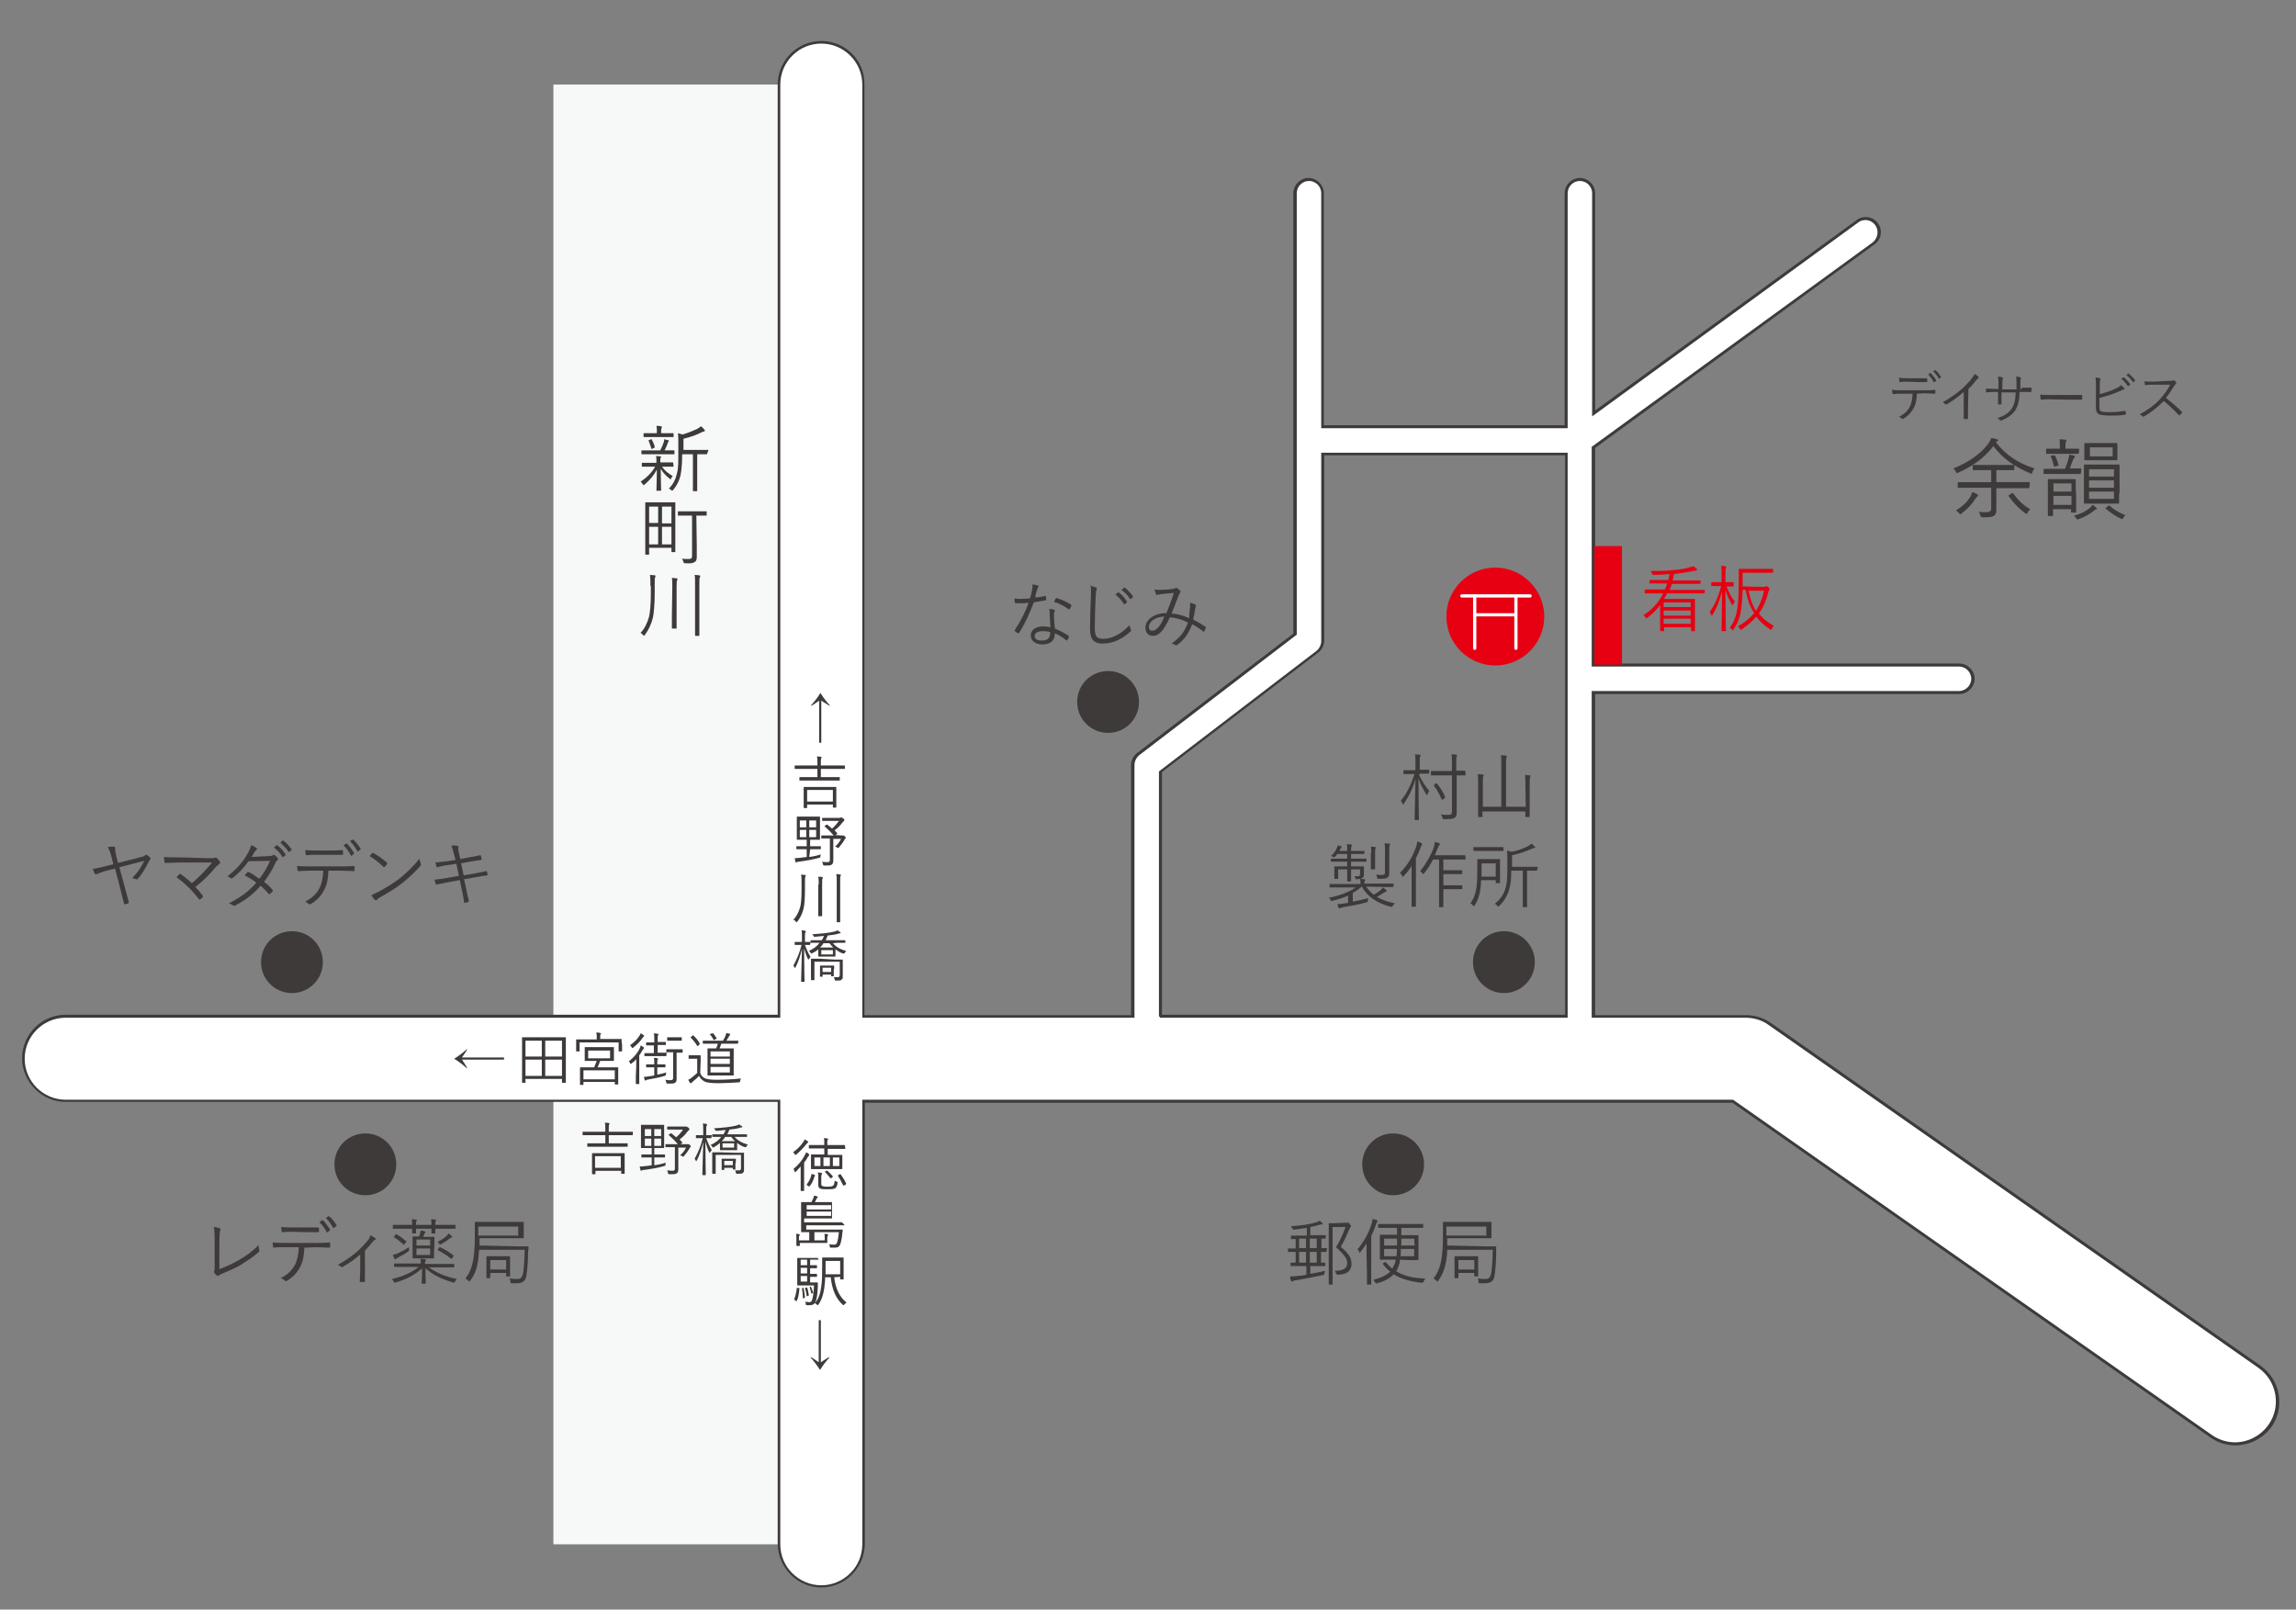 <?xml version="1.0" encoding="utf-8"?>
<!-- Generator: Adobe Illustrator 28.3.0, SVG Export Plug-In . SVG Version: 6.00 Build 0)  -->
<svg version="1.1" id="_レイヤー_2" xmlns="http://www.w3.org/2000/svg" xmlns:xlink="http://www.w3.org/1999/xlink" x="0px"
	 y="0px" viewBox="0 0 534.8 374.9" style="enable-background:new 0 0 534.8 374.9;" xml:space="preserve">
<rect x="0" y="0" width="534.8" height="374.9" fill="#808080" stroke="none"/>
<style type="text/css">
	.st0{fill:#F7F8F8;}
	.st1{fill:#FFFFFF;}
	.st2{fill:none;stroke:#3E3A39;stroke-width:0.5;stroke-miterlimit:10;}
	.st3{fill:#3E3A39;}
	.st4{fill:#E60012;}
	.st5{fill:none;stroke:#FFFFFF;stroke-width:0.75;stroke-linecap:round;stroke-linejoin:round;}
</style>
<g id="_レイヤー_1-2">
	<g>
		<rect x="128.9" y="19.7" class="st0" width="62.4" height="340"/>
		<path class="st1" d="M191.3,369.6c-5.4,0-9.9-4.4-9.9-9.9V256.5H15.3c-5.4,0-9.9-4.4-9.9-9.9s4.4-9.9,9.9-9.9h166.1v-217
			c0-5.4,4.4-9.9,9.9-9.9s9.9,4.4,9.9,9.9v217h62.8v-58.6c0-1,0.5-1.9,1.2-2.5l36.6-28l0-102.7c0-1.8,1.4-3.2,3.2-3.2
			s3.2,1.4,3.2,3.2v54.4h56.7V45c0-1.8,1.4-3.2,3.2-3.2s3.2,1.4,3.2,3.2v51.3l61.5-44.8c0.5-0.4,1.2-0.6,1.9-0.6c1,0,2,0.5,2.6,1.3
			c1,1.4,0.7,3.4-0.7,4.5l-65.3,47.6l0,50.7h85.2c1.8,0,3.2,1.4,3.2,3.2s-1.4,3.2-3.2,3.2h-85.2v75.4h35.5c2,0,4,0.6,5.7,1.8
			l114,79.8c2.2,1.5,3.6,3.8,4.1,6.4c0.5,2.6-0.1,5.2-1.6,7.4c-1.8,2.6-4.9,4.2-8.1,4.2c-2,0-4-0.6-5.6-1.8l-111.4-78H201.2v103.2
			C201.2,365.1,196.7,369.5,191.3,369.6 M364.9,236.7v-131h-56.7v43.5c0,1-0.5,1.9-1.2,2.5l-36.6,28l0,57L364.9,236.7L364.9,236.7z"
			/>
		<path class="st2" d="M191.3,9.9c5.4,0,9.8,4.4,9.8,9.8v217.1H264v-58.6c0-1,0.5-1.9,1.2-2.5l36.6-28V45c0-1.7,1.4-3.1,3.1-3.1
			s3.1,1.4,3.1,3.1v54.5h56.9V45c0-1.7,1.4-3.1,3.1-3.1s3.1,1.4,3.1,3.1v51.5l61.6-44.9c0.5-0.4,1.2-0.6,1.8-0.6
			c1,0,1.9,0.5,2.5,1.3c1,1.4,0.7,3.3-0.7,4.4l-65.3,47.5V155h85.3c1.7,0,3.1,1.4,3.1,3.1s-1.4,3.1-3.1,3.1h-85.3v75.6h35.6
			c2,0,4,0.6,5.6,1.8l114,79.8c4.4,3.1,5.5,9.2,2.4,13.6c-1.9,2.7-5,4.2-8,4.2c-1.9,0-3.9-0.6-5.6-1.8l-111.4-78H201.1v103.3
			c0,5.4-4.4,9.8-9.8,9.8s-9.8-4.4-9.8-9.8V256.4H15.3c-5.4,0-9.8-4.4-9.8-9.8s4.4-9.8,9.8-9.8h166.2V19.7
			C181.5,14.3,185.9,9.9,191.3,9.9 M270.2,236.8h94.7v-78.7l0,0v-52.4H308v43.6c0,1-0.5,1.9-1.2,2.5l-36.6,28L270.2,236.8
			 M191.3,9.8c-5.5,0-9.9,4.5-9.9,9.9v216.9H15.3c-5.5,0-9.9,4.5-9.9,9.9s4.5,9.9,9.9,9.9h166.1v103.1c0,5.5,4.5,10,9.9,10
			s9.9-4.5,9.9-10V256.6h202.4l111.4,78c1.7,1.2,3.6,1.8,5.7,1.8c3.2,0,6.3-1.6,8.2-4.2c3.1-4.5,2-10.7-2.5-13.9l-114-79.8
			c-1.7-1.2-3.7-1.8-5.7-1.8h-35.4v-75.3h85.1c1.8,0,3.3-1.5,3.3-3.3s-1.5-3.3-3.3-3.3h-85.1v-50.6l65.2-47.5
			c1.5-1.1,1.8-3.1,0.7-4.6c-0.6-0.8-1.6-1.3-2.6-1.3c-0.7,0-1.4,0.2-1.9,0.6l-61.4,44.7V45c0-1.8-1.5-3.3-3.3-3.3s-3.3,1.5-3.3,3.3
			v54.3h-56.6V45c0-1.8-1.5-3.3-3.3-3.3s-3.3,1.5-3.3,3.3v102.7l-36.5,27.9c-0.8,0.6-1.3,1.6-1.3,2.6v58.5h-62.6v-217
			C201.2,14.2,196.8,9.8,191.3,9.8 M308.2,105.8h56.6v130.8h-94.4v-56.9l36.5-27.9c0.8-0.6,1.3-1.6,1.3-2.6L308.2,105.8L308.2,105.8
			z"/>
	</g>
	<g>
		<path class="st3" d="M147.4,264.3c0,0.1,0,0.1-0.1,0.1c-0.1,0-0.5,0-1.8,0h-3.7v1.9h2.4c1.4,0,1.8,0,1.9,0c0.1,0,0.1,0,0.1,0.1
			v0.6c0,0.1,0,0.1-0.1,0.1c-0.1,0-0.5,0-1.9,0h-5.4c-1.4,0-1.8,0-1.9,0c-0.1,0-0.1,0-0.1-0.1v-0.6c0-0.1,0-0.1,0.1-0.1
			c0.1,0,0.5,0,1.9,0h2.2v-1.9h-3.4c-1.3,0-1.7,0-1.8,0c-0.1,0-0.1,0-0.1-0.1v-0.6c0-0.1,0-0.1,0.1-0.1c0.1,0,0.5,0,1.8,0h3.4v-0.5
			c0-0.8,0-1.1-0.1-1.6c0.4,0,0.7,0,0.9,0.1c0.1,0,0.2,0.1,0.2,0.1c0,0.1,0,0.1-0.1,0.2c-0.1,0.1-0.1,0.5-0.1,1.2v0.5h3.7
			c1.3,0,1.7,0,1.8,0c0.1,0,0.1,0,0.1,0.1V264.3L147.4,264.3z M145.5,271.1c0,1.9,0,2.2,0,2.2c0,0.1,0,0.1-0.1,0.1h-0.6
			c-0.1,0-0.1,0-0.1-0.1v-0.6h-6v0.7c0,0.1,0,0.1-0.1,0.1h-0.6c-0.1,0-0.1,0-0.1-0.1c0-0.1,0-0.4,0-2.3v-1c0-1,0-1.4,0-1.4
			c0-0.1,0-0.1,0.1-0.1c0.1,0,0.5,0,1.8,0h3.8c1.3,0,1.8,0,1.8,0c0.1,0,0.1,0,0.1,0.1c0,0.1,0,0.4,0,1.3L145.5,271.1L145.5,271.1z
			 M144.6,269.3h-6v2.7h6V269.3z"/>
		<path class="st3" d="M152.4,271.4c0.9-0.1,1.8-0.3,2.7-0.6c-0.1,0.2-0.1,0.3-0.1,0.5c0,0.2-0.1,0.3-0.3,0.3
			c-1.4,0.4-3.1,0.7-4.7,0.9c-0.3,0-0.5,0.1-0.5,0.1c-0.1,0-0.1,0.1-0.2,0.1s-0.1,0-0.1-0.2c-0.1-0.2-0.1-0.5-0.2-0.8
			c0.4,0,0.8,0,1.3-0.1c0.4,0,0.9-0.1,1.5-0.2v-1.8h-0.7c-1.1,0-1.5,0-1.6,0c-0.1,0-0.1,0-0.1-0.1v-0.5c0-0.1,0-0.1,0.1-0.1
			c0.1,0,0.5,0,1.6,0h0.7v-1.5H151c-1.1,0-1.5,0-1.6,0c-0.1,0-0.1,0-0.1-0.1c0-0.1,0-0.4,0-1.4v-2.4c0-0.9,0-1.3,0-1.4
			c0-0.1,0-0.1,0.1-0.1c0.1,0,0.4,0,1.6,0h2c1.1,0,1.5,0,1.6,0c0.1,0,0.1,0,0.1,0.1c0,0.1,0,0.4,0,1.4v2.4c0,1,0,1.3,0,1.4
			c0,0.1,0,0.1-0.1,0.1c-0.1,0-0.4,0-1.6,0h-0.6v1.5h0.8c1.1,0,1.5,0,1.6,0c0.1,0,0.1,0,0.1,0.1v0.5c0,0.1,0,0.1-0.1,0.1
			c-0.1,0-0.4,0-1.6,0h-0.8L152.4,271.4L152.4,271.4z M151.7,263h-1.5v1.6h1.5V263z M151.7,265.2h-1.5v1.7h1.5V265.2z M154,263h-1.6
			v1.6h1.6V263z M154,265.2h-1.6v1.7h1.6V265.2z M160,266.5c0.1,0,0.2,0,0.2,0c0.1,0,0.1,0,0.1,0c0.1,0,0.1,0,0.4,0.2
			c0.2,0.2,0.2,0.3,0.2,0.4c0,0,0,0.1-0.1,0.1c-0.1,0-0.1,0.2-0.2,0.3c-0.4,0.7-0.8,1.2-1.3,1.8c-0.1,0.1-0.1,0.1-0.2,0.1
			c0,0-0.1,0-0.2-0.1c-0.2-0.1-0.3-0.2-0.5-0.2c0.7-0.6,1.1-1.2,1.4-1.8h-1.8v3.4c0,0.6,0,1.2,0,1.6c0,0.5-0.1,0.8-0.4,1
			c-0.3,0.2-0.6,0.2-1.7,0.2c-0.2,0-0.3-0.1-0.3-0.3c-0.1-0.2-0.1-0.4-0.2-0.6c0.4,0,0.7,0.1,1.2,0.1c0.5,0,0.6-0.1,0.6-0.6v-4.9
			h-0.5c-1.2,0-1.6,0-1.6,0c-0.1,0-0.1,0-0.1-0.1v-0.5c0-0.1,0-0.1,0.1-0.1c0.1,0,0.4,0,1.6,0h1.2c-0.7-0.8-1.4-1.5-2.1-2.1
			c-0.1-0.1-0.1-0.1,0.1-0.2l0.3-0.2c0.1-0.1,0.1-0.1,0.2,0c0.4,0.3,0.8,0.6,1.1,0.9c0.6-0.5,1.1-1.1,1.6-1.8H157
			c-1.1,0-1.4,0-1.5,0c-0.1,0-0.1,0-0.1-0.1v-0.5c0-0.1,0-0.1,0.1-0.1c0.1,0,0.4,0,1.5,0h2.4c0.2,0,0.2,0,0.3,0c0.1,0,0.1,0,0.2,0
			c0.1,0,0.1,0.1,0.4,0.2c0.2,0.2,0.3,0.3,0.3,0.4c0,0.1-0.1,0.1-0.1,0.2c-0.1,0.1-0.2,0.2-0.4,0.4c-0.5,0.7-1,1.2-1.8,1.8
			c0.2,0.2,0.4,0.4,0.6,0.7c0.1,0.1,0.1,0.1-0.1,0.2l-0.3,0.2L160,266.5L160,266.5z"/>
		<path class="st3" d="M165.7,265c0,0.1,0,0.1-0.1,0.1c-0.1,0-0.3,0-1.1,0c0.4,1.1,0.8,2,1.3,2.8c-0.1,0.1-0.2,0.2-0.4,0.5
			c-0.1,0.1-0.1,0.1-0.1,0.1s-0.1,0-0.1-0.1c-0.4-0.8-0.6-1.5-0.9-2.5c0,4.1,0.1,7.5,0.1,7.7c0,0.1,0,0.1-0.1,0.1h-0.6
			c-0.1,0-0.1,0-0.1-0.1c0-0.2,0.1-3.6,0.2-7.6c-0.4,1.6-0.8,3-1.5,4.3c-0.1,0.1-0.1,0.2-0.1,0.2c0,0-0.1,0-0.1-0.1
			c-0.1-0.2-0.2-0.4-0.3-0.5c0.8-1.5,1.4-2.8,1.9-4.8h-0.3c-0.9,0-1.1,0-1.2,0c-0.1,0-0.1,0-0.1-0.1v-0.5c0-0.1,0-0.1,0.1-0.1
			c0.1,0,0.3,0,1.2,0h0.4v-1.1c0-0.8,0-1.2-0.1-1.6c0.3,0,0.6,0,0.8,0.1c0.1,0,0.2,0.1,0.2,0.1c0,0.1,0,0.2-0.1,0.3
			c-0.1,0.1-0.1,0.4-0.1,1.1v1.1c0.9,0,1.1,0,1.2,0c0.1,0,0.1,0,0.1,0.1L165.7,265L165.7,265z M171.1,264.8c0.8,0.9,1.7,1.4,3.1,1.8
			c-0.1,0.1-0.2,0.2-0.3,0.4c-0.1,0.2-0.2,0.2-0.4,0.2c-0.7-0.2-1.3-0.6-1.8-1v0.9c0,0.5,0,0.7,0,0.7c0,0.1,0,0.1-0.1,0.1
			c-0.1,0-0.3,0-1.2,0H169c-0.9,0-1.1,0-1.2,0c-0.1,0-0.1,0-0.1-0.1c0-0.1,0-0.2,0-0.7v-0.5c0-0.2,0-0.3,0-0.4
			c-0.4,0.4-0.9,0.7-1.4,1c-0.1,0-0.1,0.1-0.2,0.1s-0.1,0-0.2-0.2c-0.1-0.2-0.2-0.3-0.4-0.4c1.1-0.5,1.9-1.1,2.5-1.9h-0.1
			c-1.3,0-1.8,0-1.9,0c-0.1,0-0.1,0-0.1-0.1v-0.4c0-0.1,0-0.1,0.1-0.1c0.1,0,0.5,0,1.9,0h0.6c0.2-0.3,0.4-0.6,0.5-1
			c-0.7,0.1-1.4,0.1-2.1,0.2c-0.2,0-0.3-0.1-0.3-0.2c-0.1-0.2-0.2-0.3-0.3-0.4c1.9-0.1,3.9-0.3,5.1-0.6c0.4-0.1,0.6-0.2,0.8-0.3
			c0.2,0.2,0.4,0.3,0.6,0.4c0.1,0.1,0.1,0.1,0.1,0.2c0,0.1-0.1,0.1-0.2,0.1c-0.1,0-0.3,0-0.4,0.1c-0.7,0.2-1.5,0.3-2.4,0.4
			c-0.2,0.4-0.3,0.8-0.5,1.1h2.6c1.3,0,1.8,0,1.9,0c0.1,0,0.1,0,0.1,0.1v0.4c0,0.1,0,0.1-0.1,0.1c-0.1,0-0.5,0-1.9,0L171.1,264.8
			L171.1,264.8z M171.4,268.5c1.3,0,1.8,0,1.8,0c0.1,0,0.1,0,0.1,0.1c0,0.1,0,0.5,0,1.4v0.8c0,0.6,0,1.1,0,1.6c0,0.4,0,0.6-0.3,0.8
			c-0.2,0.2-0.4,0.2-1.3,0.2c-0.2,0-0.3-0.1-0.3-0.3c0-0.2-0.1-0.3-0.2-0.5c0.4,0,0.8,0,1,0c0.2,0,0.4-0.1,0.4-0.5v-3.1h-5.9v3
			c0,0.9,0,1.2,0,1.3s0,0.1-0.1,0.1h-0.6c-0.1,0-0.1,0-0.1-0.1s0-0.4,0-1.3v-2.2c0-0.9,0-1.3,0-1.3c0-0.1,0-0.1,0.1-0.1
			c0.1,0,0.5,0,1.8,0L171.4,268.5L171.4,268.5z M171.3,271c0,1,0,1.2,0,1.3c0,0.1,0,0.1-0.1,0.1h-0.4c-0.1,0-0.1,0-0.1-0.1V272h-2
			v0.4c0,0.1,0,0.1-0.1,0.1h-0.4c-0.1,0-0.1,0-0.1-0.1s0-0.2,0-1.3v-0.4c0-0.4,0-0.6,0-0.7c0-0.1,0-0.1,0.1-0.1c0.1,0,0.2,0,1,0h1.1
			c0.7,0,0.9,0,1,0c0.1,0,0.1,0,0.1,0.1c0,0.1,0,0.2,0,0.5L171.3,271L171.3,271z M171.2,265.8c-0.3-0.3-0.6-0.6-0.9-1h-1.4
			c-0.2,0.4-0.5,0.7-0.8,1c0.2,0,0.4,0,0.9,0H171.2L171.2,265.8z M171,266.3h-2.7v1h2.7V266.3z M170.7,270.4h-2v1h2V270.4z"/>
	</g>
	<g>
		<path class="st3" d="M26,199.7c-0.3-1.2-0.6-1.9-0.9-2.4c0.5-0.1,1.1-0.1,1.5-0.1c0.2,0,0.2,0.1,0.2,0.4c0,0.4,0.1,1,0.3,1.9
			l0.4,1.5l5.1-1.3c0.8-0.2,1.1-0.3,1.2-0.5c0.2-0.2,0.3-0.1,0.5,0c0.3,0.1,0.5,0.4,0.7,0.6c0.1,0.1,0.1,0.3,0,0.4
			c-0.1,0.1-0.2,0.2-0.3,0.4c-0.8,1.6-1.6,3-2.6,4.1c-0.1,0.2-0.3,0.1-0.4,0.1c-0.2-0.1-0.5-0.2-0.9-0.3c1.3-1.3,2.1-2.5,2.8-4
			l-5.8,1.5l1.2,4.4c0.3,1.2,0.7,2.5,1,3.7c0,0.1,0,0.2-0.1,0.3c-0.3,0.1-0.5,0.2-0.8,0.2c-0.1,0-0.2,0-0.2-0.1
			c-0.3-1.1-0.6-2.4-0.9-3.6l-1.2-4.6l-1.6,0.4c-0.9,0.2-1.9,0.6-2.7,0.9c-0.2,0.1-0.3,0.1-0.4-0.1c-0.2-0.3-0.3-0.7-0.5-1.1
			c1.2-0.2,2.1-0.4,3.2-0.7l1.6-0.4L26,199.7L26,199.7z"/>
		<path class="st3" d="M48.9,199.9c0.8,0,1.1-0.1,1.2-0.1c0.2-0.1,0.3-0.1,0.4,0.1c0.3,0.2,0.5,0.5,0.7,0.8c0.2,0.2,0.1,0.4-0.1,0.5
			c-0.2,0.2-0.4,0.3-0.8,0.7c-1.2,1.5-3,3.3-4.8,4.7c0.6,0.6,1.2,1.3,1.7,2c0.1,0.1,0.1,0.2,0,0.4c-0.2,0.2-0.4,0.4-0.6,0.5
			c-0.1,0.1-0.2,0.1-0.3-0.1c-1.5-2-3.3-3.7-5.2-5.1c0.2-0.2,0.5-0.5,0.7-0.7c0.1-0.1,0.2-0.1,0.3,0c1,0.7,1.8,1.4,2.6,2.1
			c1.8-1.5,3.5-3.3,4.7-4.8l-7.5,0c-1.4,0-2.4,0.1-3.3,0.1c-0.2,0-0.2,0-0.3-0.2c0-0.3-0.1-0.8-0.1-1.2c1.1,0.1,2.3,0.1,3.8,0.1
			L48.9,199.9L48.9,199.9z"/>
		<path class="st3" d="M62.6,199.4c0.6,0,0.8-0.1,0.9-0.2c0.2-0.1,0.3-0.1,0.5,0c0.2,0.1,0.5,0.4,0.7,0.7c0.1,0.2,0.1,0.3-0.1,0.5
			c-0.2,0.1-0.3,0.2-0.4,0.5c-0.7,1.6-1.7,3.2-2.7,4.5c0.7,0.5,1.4,1.1,2,1.9c0.1,0.1,0,0.2,0,0.3c-0.1,0.2-0.4,0.4-0.6,0.6
			c-0.1,0.1-0.2,0.1-0.3,0c-0.6-0.7-1.2-1.3-1.9-1.9c-1.7,2-3.6,3.4-5.9,4.6c-0.2,0.1-0.3,0.1-0.5,0c-0.3-0.2-0.6-0.4-1-0.5
			c2.6-1.3,4.7-2.8,6.4-4.8c-0.7-0.6-1.7-1.2-2.7-1.7c0.2-0.2,0.4-0.5,0.6-0.7c0.1-0.1,0.1-0.1,0.3-0.1c0.8,0.4,1.7,1,2.5,1.6
			c1-1.2,1.9-2.8,2.5-4.2l-5,0.1c-1.2,1.6-2.1,2.6-3.7,3.9c-0.2,0.1-0.3,0.2-0.4,0.1c-0.2-0.2-0.5-0.3-0.8-0.5
			c2.3-1.8,3.8-3.6,4.8-5.5c0.4-0.7,0.5-1.1,0.7-1.7c0.4,0.1,0.8,0.3,1.2,0.6c0.2,0.1,0.2,0.3,0,0.5c-0.2,0.1-0.4,0.4-0.5,0.6
			c-0.2,0.3-0.3,0.6-0.6,1L62.6,199.4L62.6,199.4z M64.4,196.9c0.1-0.1,0.1-0.1,0.2,0c0.7,0.5,1.4,1.3,1.9,2.1c0.1,0.1,0,0.1,0,0.2
			l-0.5,0.4c-0.1,0.1-0.2,0.1-0.2,0c-0.5-0.8-1.2-1.6-2-2.2L64.4,196.9L64.4,196.9z M65.8,195.8c0.1-0.1,0.1-0.1,0.2,0
			c0.7,0.5,1.4,1.3,1.9,2c0.1,0.1,0,0.1,0,0.2l-0.5,0.4c-0.1,0.1-0.1,0.1-0.2,0c-0.4-0.7-1.2-1.5-1.9-2.1L65.8,195.8z"/>
		<path class="st3" d="M76.5,202.8c-0.1,1.9-0.3,3.2-1,4.5c-0.7,1.4-1.7,2.4-3,3.2c-0.2,0.1-0.4,0.2-0.5,0.1
			c-0.2-0.2-0.6-0.4-0.9-0.6c1.7-0.9,2.6-1.8,3.3-3.1c0.6-1.2,0.8-2.4,0.9-4.1h-3.4c-0.8,0-1.7,0.1-2.4,0.1c-0.2,0-0.2-0.1-0.2-0.2
			c0-0.3-0.1-0.7-0.1-1c1,0.1,1.8,0.1,2.8,0.1h7.3c1.2,0,2,0,3.1-0.1c0.2,0,0.2,0.1,0.2,0.3v0.7c0,0.2-0.1,0.2-0.2,0.2
			c-1,0-1.9-0.1-3-0.1L76.5,202.8L76.5,202.8z M73.8,199.1c-0.8,0-1.6,0-2.4,0.1c-0.2,0-0.2-0.1-0.2-0.2c0-0.3-0.1-0.7-0.1-1
			c1,0.1,2,0.1,2.7,0.1h3c0.9,0,2,0,2.9-0.1c0.2,0,0.2,0.1,0.2,0.2c0,0.2,0,0.5,0,0.7c0,0.2,0,0.2-0.2,0.2c-0.9,0-2,0-2.8,0
			L73.8,199.1L73.8,199.1z M80.6,196.5c0.1,0,0.1,0,0.2,0c0.6,0.5,1.2,1.5,1.7,2.2c0,0.1,0,0.1-0.1,0.2l-0.5,0.4
			c-0.1,0.1-0.2,0-0.2-0.1c-0.4-0.8-1.1-1.8-1.7-2.3L80.6,196.5L80.6,196.5z M82.1,195.6c0.1-0.1,0.1-0.1,0.2,0
			c0.6,0.5,1.3,1.4,1.7,2.1c0.1,0.1,0,0.1-0.1,0.2l-0.5,0.4c-0.1,0.1-0.1,0.1-0.2-0.1c-0.4-0.8-1-1.6-1.7-2.3L82.1,195.6L82.1,195.6
			z"/>
		<path class="st3" d="M86.7,198.7c0.1-0.1,0.2-0.1,0.3,0c0.9,0.5,2.1,1.3,3.1,2.2c0.1,0.1,0.1,0.2,0.1,0.3
			c-0.1,0.2-0.4,0.6-0.6,0.7c-0.1,0.1-0.2,0.1-0.3,0c-1-1-2.1-1.8-3.2-2.5C86.2,199.3,86.5,199,86.7,198.7L86.7,198.7z M88.2,207.7
			c1.8-1,3.3-1.9,4.9-3.1c1.7-1.4,3.1-2.7,4.6-4.6c0.1,0.5,0.2,0.8,0.3,1.1c0.1,0.2,0.1,0.4-0.1,0.6c-1.1,1.3-2.6,2.7-4.1,3.9
			c-1.4,1.1-3.1,2.2-5.1,3.3c-0.5,0.3-0.8,0.5-0.9,0.7c-0.2,0.1-0.3,0.1-0.5,0c-0.2-0.3-0.6-0.7-0.8-1.1
			C87.1,208.2,87.6,208,88.2,207.7z"/>
		<path class="st3" d="M105.7,198.8c-0.2-0.8-0.3-1.3-0.6-1.8c0.5-0.1,1.1-0.1,1.4,0c0.2,0,0.3,0.1,0.3,0.3
			c-0.1,0.2-0.1,0.6,0.1,1.4l0.3,1.4l2-0.4c0.8-0.1,1.8-0.3,2.6-0.5c0.1,0,0.2,0,0.2,0.1c0.1,0.2,0.1,0.5,0.2,0.8
			c0,0.1,0,0.2-0.2,0.2c-0.8,0.1-1.8,0.3-2.6,0.4l-2,0.4l0.6,2.8l2.8-0.5c0.9-0.2,1.7-0.3,2.4-0.5c0.2,0,0.2,0,0.2,0.1
			c0.1,0.2,0.1,0.5,0.2,0.7c0,0.1-0.1,0.2-0.2,0.2c-0.7,0.1-1.6,0.2-2.5,0.4l-2.8,0.5l0.5,2.3c0.2,1,0.4,1.9,0.6,2.7
			c0,0.1,0,0.2-0.1,0.3c-0.2,0.1-0.6,0.1-0.8,0.2c-0.2,0-0.2,0-0.2-0.2c-0.1-0.8-0.3-1.8-0.5-2.7l-0.5-2.4l-2.8,0.5
			c-1,0.2-1.8,0.4-2.5,0.5c-0.2,0.1-0.2,0-0.3-0.1c-0.1-0.3-0.2-0.7-0.3-1c0.9-0.1,1.8-0.2,2.9-0.4l2.8-0.5l-0.6-2.8l-2,0.3
			c-0.9,0.1-1.8,0.3-2.4,0.5c-0.2,0-0.2,0-0.2-0.1c-0.1-0.2-0.2-0.8-0.3-1c0.9-0.1,1.7-0.2,2.8-0.3l1.9-0.3L105.7,198.8L105.7,198.8
			z"/>
	</g>
	<path class="st3" d="M75.2,224.1c0,4-3.2,7.2-7.2,7.2s-7.2-3.2-7.2-7.2s3.2-7.2,7.2-7.2S75.2,220.1,75.2,224.1z"/>
	<path class="st3" d="M92.3,271.2c0,4-3.2,7.2-7.2,7.2s-7.2-3.2-7.2-7.2s3.2-7.2,7.2-7.2S92.3,267.2,92.3,271.2z"/>
	<g>
		<path class="st3" d="M51.1,295.6c1.6-0.6,3-1.2,4.7-2.2c1.7-1,3.1-2,4.4-3.4c0,0.4,0.1,0.9,0.2,1.2c0,0.2,0,0.3-0.1,0.4
			c-1.2,1.1-2.8,2.1-4.2,3c-1.3,0.8-2.6,1.3-4.2,2c-0.4,0.2-0.8,0.3-0.9,0.5c-0.2,0.1-0.3,0.1-0.5,0c-0.2-0.2-0.5-0.4-0.6-0.7
			c-0.1-0.1-0.1-0.2,0-0.4c0.1-0.2,0.1-0.4,0.1-0.9l0-5.5c0-1.7,0-2.8-0.2-3.8c0.5,0,1.2,0.2,1.4,0.3c0.2,0.1,0.2,0.2,0.1,0.5
			c-0.1,0.2-0.2,1.1-0.2,3.1L51.1,295.6L51.1,295.6z"/>
		<path class="st3" d="M70.9,290.6c-0.1,1.9-0.3,3.2-1,4.5c-0.7,1.4-1.7,2.4-3,3.2c-0.2,0.1-0.4,0.2-0.5,0c-0.2-0.2-0.6-0.4-1-0.6
			c1.7-0.9,2.6-1.8,3.3-3.1c0.6-1.2,0.8-2.4,0.9-4.1h-3.4c-0.8,0-1.7,0-2.4,0.1c-0.2,0-0.2,0-0.2-0.2c0-0.3-0.1-0.7-0.1-1
			c1,0.1,1.8,0.1,2.8,0.1h7.3c1.2,0,2,0,3.1-0.1c0.2,0,0.2,0.1,0.2,0.3v0.7c0,0.2-0.1,0.2-0.2,0.2c-1,0-1.9-0.1-3-0.1L70.9,290.6
			L70.9,290.6z M68.2,286.9c-0.8,0-1.6,0-2.4,0.1c-0.2,0-0.2,0-0.2-0.2c0-0.3-0.1-0.7-0.1-1c1,0.1,2,0.1,2.7,0.1h3c0.9,0,2,0,2.9,0
			c0.2,0,0.2,0,0.2,0.2c0,0.2,0,0.5,0,0.7c0,0.2,0,0.2-0.2,0.2c-0.9,0-2,0-2.8,0L68.2,286.9L68.2,286.9z M75,284.2
			c0.1,0,0.1,0,0.2,0c0.6,0.5,1.2,1.5,1.7,2.2c0,0.1,0,0.1-0.1,0.2l-0.5,0.4c-0.1,0.1-0.2,0-0.2,0c-0.4-0.8-1.1-1.8-1.7-2.3
			L75,284.2L75,284.2z M76.5,283.3c0.1,0,0.1,0,0.2,0c0.6,0.5,1.3,1.4,1.7,2.1c0.1,0.1,0,0.1-0.1,0.2l-0.5,0.4c-0.1,0.1-0.1,0-0.2,0
			c-0.4-0.8-1-1.6-1.7-2.3L76.5,283.3L76.5,283.3z"/>
		<path class="st3" d="M85,296c0,0.7,0,1.6,0,2.4c0,0.1,0,0.2-0.2,0.2c-0.2,0-0.5,0-0.8,0c-0.1,0-0.2,0-0.2-0.2
			c0-0.8,0.1-1.6,0.1-2.3v-3.9c-1.2,1.1-2.7,2.1-4.1,2.9c-0.1,0.1-0.2,0-0.3,0c-0.2-0.2-0.5-0.4-0.8-0.5c2.9-1.6,5.1-3.4,6.9-5.6
			c0.3-0.3,0.5-0.7,0.7-1.3c0.4,0.2,0.8,0.5,1.1,0.7c0.2,0.2,0.2,0.3-0.1,0.4c-0.2,0.1-0.4,0.3-0.7,0.7c-0.5,0.6-1.1,1.3-1.6,1.8
			L85,296L85,296z"/>
		<path class="st3" d="M99.9,295.2c1.7,1.2,3.6,2.1,6.5,2.7c-0.2,0.2-0.3,0.4-0.4,0.6c-0.2,0.3-0.2,0.3-0.5,0.2
			c-2.7-0.8-4.6-1.7-6.4-3.3c0,2.3,0.1,3.3,0.1,3.5c0,0.1,0,0.1-0.1,0.1h-0.8c-0.1,0-0.1,0-0.1-0.1c0-0.3,0.1-1.2,0.1-3.5
			c-1.7,1.6-3.7,2.6-6.1,3.3c-0.3,0.1-0.4,0.1-0.5-0.2c-0.1-0.2-0.2-0.4-0.4-0.6c2.6-0.6,4.6-1.5,6.2-2.8h-3.3c-1.6,0-2.2,0-2.3,0
			c-0.1,0-0.1,0-0.1-0.1v-0.6c0-0.1,0-0.1,0.1-0.1c0.1,0,0.6,0,2.3,0H98c0-0.5,0-0.8-0.1-1.1c0.4,0,0.7,0,1.1,0.1
			c0.1,0,0.2,0.1,0.2,0.2c0,0.1-0.1,0.2-0.1,0.3c-0.1,0.1-0.1,0.3-0.1,0.6h4.4c1.6,0,2.2,0,2.3,0c0.1,0,0.1,0,0.1,0.1v0.6
			c0,0.1,0,0.1-0.1,0.1c-0.1,0-0.6,0-2.3,0H99.9L99.9,295.2z M106.1,286.1c0,0.1,0,0.1-0.1,0.1c-0.1,0-0.7,0-2.3,0h-2.3
			c0,0.6,0,0.9,0,1c0,0.1,0,0.1-0.1,0.1h-0.7c-0.1,0-0.1,0-0.1-0.1c0-0.1,0-0.3,0-1h-3.6c0,0.6,0,0.9,0,1c0,0.1,0,0.1-0.1,0.1h-0.7
			c-0.1,0-0.1,0-0.1-0.1c0-0.1,0-0.3,0-1h-2.1c-1.6,0-2.2,0-2.3,0c-0.1,0-0.1,0-0.1-0.1v-0.7c0-0.1,0-0.1,0.1-0.1c0.1,0,0.6,0,2.3,0
			h2.1c0-0.5,0-1-0.1-1.3c0.4,0,0.8,0,1,0.1c0.1,0,0.2,0,0.2,0.1c0,0.1,0,0.1-0.1,0.2c-0.1,0.1-0.1,0.4-0.1,0.9h3.6
			c0-0.5,0-0.9-0.1-1.3c0.4,0,0.8,0,1,0.1c0.1,0,0.2,0.1,0.2,0.1c0,0.1,0,0.1-0.1,0.2c-0.1,0.1-0.1,0.4-0.1,0.9h2.3
			c1.7,0,2.2,0,2.3,0c0.1,0,0.1,0,0.1,0.1L106.1,286.1L106.1,286.1z M95.1,291.5c-0.7,0.5-1.4,0.9-2.2,1.3c-0.3,0.2-0.6,0.3-0.6,0.4
			c-0.1,0.1-0.1,0.1-0.2,0.1c-0.1,0-0.1,0-0.2-0.1c-0.2-0.3-0.3-0.6-0.4-0.9c0.4-0.1,0.7-0.2,1-0.3c1-0.5,1.9-0.9,2.7-1.5
			c0,0.2,0.1,0.4,0.1,0.6C95.3,291.2,95.2,291.4,95.1,291.5L95.1,291.5z M92.2,287.5c0.1-0.1,0.1-0.1,0.2,0c0.7,0.4,1.5,1,2.2,1.6
			c0.1,0.1,0.1,0.1,0,0.2l-0.4,0.5c-0.1,0.1-0.2,0.2-0.2,0.1c-0.7-0.7-1.4-1.2-2.2-1.7c-0.1-0.1-0.1-0.1,0-0.2L92.2,287.5
			L92.2,287.5z M101.1,291.5c0,1,0,1.4,0,1.5c0,0.1,0,0.1-0.1,0.1c-0.1,0-0.5,0-1.6,0h-1.6c-1.2,0-1.5,0-1.6,0c-0.1,0-0.1,0-0.1-0.1
			c0-0.1,0-0.5,0-1.5v-1.9c0-1,0-1.4,0-1.5c0-0.1,0-0.1,0.1-0.1c0.1,0,0.4,0,1.4,0c0.1-0.2,0.2-0.4,0.2-0.6c0.1-0.2,0.1-0.4,0.2-0.8
			c0.3,0,0.6,0.1,0.9,0.2c0.1,0,0.2,0.1,0.2,0.2s-0.1,0.1-0.1,0.2c-0.1,0.1-0.2,0.2-0.2,0.4c-0.1,0.2-0.2,0.3-0.2,0.5h0.9
			c1.1,0,1.5,0,1.6,0c0.1,0,0.1,0,0.1,0.1c0,0.1,0,0.5,0,1.5L101.1,291.5L101.1,291.5z M100.2,288.7H97v1.4h3.2V288.7z M100.2,290.8
			H97v1.5h3.2V290.8z M105.3,293.1c-0.1,0.2-0.1,0.2-0.2,0.1c-1.1-0.9-2.1-1.5-3.1-2c-0.1,0-0.1-0.1,0-0.2l0.3-0.4
			c0.1-0.1,0.1-0.2,0.2-0.1c1.1,0.5,2.1,1.1,3.1,1.9c0.1,0.1,0.1,0.1,0,0.2L105.3,293.1L105.3,293.1z M105.1,288.3
			c-0.1,0-0.2,0.1-0.4,0.2c-0.6,0.5-1.2,0.9-2,1.3c-0.1,0-0.2,0.1-0.2,0.1s-0.1-0.1-0.2-0.2c-0.1-0.2-0.3-0.3-0.4-0.4
			c0.9-0.5,1.7-1,2.2-1.5c0.2-0.2,0.3-0.4,0.4-0.5c0.3,0.2,0.5,0.4,0.7,0.6c0.1,0.1,0.1,0.1,0.1,0.2
			C105.3,288.2,105.2,288.2,105.1,288.3L105.1,288.3z"/>
		<path class="st3" d="M120.5,290.3c1.7,0,2.3,0,2.4,0c0.1,0,0.2,0,0.2,0.1c0,0.4,0,0.8-0.1,1.2c0,2.3-0.2,4.5-0.4,5.6
			c-0.2,1.2-0.9,1.7-2.2,1.7c-0.3,0-0.8,0-1.2,0c-0.2,0-0.3-0.1-0.3-0.3c0-0.3-0.1-0.6-0.2-0.8c0.8,0.1,1.4,0.1,1.8,0.1
			c0.8,0,1.1-0.4,1.3-1.1c0.2-1,0.4-3.4,0.4-5.7h-10.6c-0.1,0.8-0.1,1.6-0.2,2.3c-0.3,1.9-0.7,3.4-1.9,4.9c-0.1,0.1-0.1,0.2-0.2,0.2
			s-0.1,0-0.2-0.2c-0.2-0.2-0.5-0.4-0.7-0.5c1.1-1.4,1.6-2.9,1.9-4.8c0.2-1.3,0.3-3.1,0.3-5.1c0-2.2,0-3.2,0-3.2
			c0-0.1,0-0.1,0.2-0.1c0.1,0,0.7,0,2.4,0h6.3c1.7,0,2.3,0,2.4,0c0.1,0,0.1,0,0.1,0.1c0,0.1,0,0.3,0,1.2v1.2c0,0.9,0,1.1,0,1.2
			c0,0.1,0,0.1-0.1,0.1c-0.1,0-0.7,0-2.4,0h-7.8v0.1c0,0.5,0,1.1,0,1.6L120.5,290.3L120.5,290.3z M120.7,285.7h-9.3v2.1h9.3V285.7z
			 M118.8,294.9c0,1.9,0,2.2,0,2.3c0,0.1,0,0.1-0.1,0.1H118c-0.1,0-0.1,0-0.1-0.1v-0.7h-3.7v1.1c0,0.1,0,0.1-0.1,0.1h-0.7
			c-0.1,0-0.1,0-0.1-0.1c0-0.1,0-0.4,0-2.5v-1c0-1,0-1.3,0-1.4s0-0.1,0.1-0.1c0.1,0,0.5,0,1.7,0h1.9c1.2,0,1.6,0,1.7,0
			c0.1,0,0.1,0,0.1,0.1s0,0.4,0,1.1V294.9L118.8,294.9z M117.9,293.5h-3.7v2.2h3.7V293.5z"/>
	</g>
	<path class="st3" d="M331.7,271.2c0,4-3.2,7.2-7.2,7.2s-7.2-3.2-7.2-7.2s3.2-7.2,7.2-7.2S331.7,267.2,331.7,271.2z"/>
	<g>
		<path class="st3" d="M309,291.5c0,0.1,0,0.1-0.1,0.1c-0.1,0-0.4,0-1.2,0v2.5c0.6,0,0.8,0,0.9,0c0.1,0,0.1,0,0.1,0.1v0.6
			c0,0.1,0,0.1-0.1,0.1c-0.1,0-0.6,0-2.2,0h-1.2v1.8c1.1-0.2,2.3-0.4,3.4-0.7c0,0.2-0.1,0.4-0.1,0.6c0,0.2-0.1,0.4-0.4,0.4
			c-1.8,0.4-4.5,0.9-6.2,1.2c-0.4,0-0.6,0.1-0.7,0.2c-0.1,0-0.2,0.1-0.3,0.1c-0.1,0-0.1-0.1-0.2-0.2c-0.1-0.3-0.2-0.7-0.2-1
			c0.5,0,1,0,1.7-0.1c0.5,0,1.3-0.1,2.1-0.3v-2h-1.4c-1.6,0-2.1,0-2.2,0c-0.1,0-0.1,0-0.1-0.1v-0.6c0-0.1,0-0.1,0.1-0.1
			c0.1,0,0.4,0,1.1,0v-2.5c-1.2,0-1.7,0-1.7,0c-0.1,0-0.1,0-0.1-0.1v-0.6c0-0.1,0-0.1,0.1-0.1c0.1,0,0.6,0,1.7,0v-2.2
			c-0.7,0-1,0-1,0c-0.1,0-0.1,0-0.1-0.1v-0.6c0-0.1,0-0.1,0.1-0.1c0.1,0,0.6,0,2.2,0h1.4V286c-0.9,0.1-1.9,0.3-2.9,0.4
			c-0.3,0-0.3,0-0.5-0.3c-0.1-0.2-0.2-0.4-0.3-0.5c2.4-0.1,4.6-0.5,5.9-0.9c0.3-0.1,0.6-0.2,0.8-0.4c0.2,0.2,0.4,0.4,0.6,0.6
			c0.1,0.1,0.1,0.2,0.1,0.2c0,0.1-0.1,0.1-0.3,0.1c-0.2,0-0.4,0-0.5,0.1c-0.7,0.2-1.4,0.4-2.1,0.5v1.9h1.3c1.6,0,2.1,0,2.2,0
			c0.1,0,0.1,0,0.1,0.1v0.6c0,0.1,0,0.1-0.1,0.1c-0.1,0-0.3,0-0.9,0v2.2c0.8,0,1.1,0,1.2,0c0.1,0,0.1,0,0.1,0.1L309,291.5L309,291.5
			z M304.2,288.5h-1.6v2.2h1.6V288.5z M304.2,291.6h-1.6v2.5h1.6V291.6z M306.7,288.5h-1.6v2.2h1.6V288.5z M306.7,291.6h-1.6v2.5
			h1.6V291.6z M313.4,284.8c0.2,0,0.4,0,0.4,0s0.1,0,0.2,0c0.1,0,0.2,0,0.4,0.3s0.3,0.4,0.3,0.5c0,0.1,0,0.2-0.1,0.2
			c-0.1,0.1-0.2,0.2-0.3,0.5c-0.6,1.4-1.2,2.8-2,4.1c2,1.7,2.5,2.7,2.5,4c0,1.6-1.1,2.5-3.2,2.5c-0.2,0-0.3-0.1-0.4-0.3
			c-0.1-0.3-0.2-0.5-0.3-0.6c1.8,0,2.9-0.5,2.9-1.7c0-1-0.4-1.8-2.6-3.8c0.9-1.5,1.6-3,2.2-4.7h-3v9.9c0,2.3,0,3.3,0,3.4
			c0,0.1,0,0.1-0.1,0.1h-0.7c-0.1,0-0.1,0-0.1-0.1s0-1,0-3.4v-7.3c0-2.4,0-3.3,0-3.4c0-0.1,0-0.1,0.1-0.1c0.1,0,0.5,0,1.5,0
			L313.4,284.8L313.4,284.8z"/>
		<path class="st3" d="M318.3,292.1c0-0.7,0-1.6,0-2.5c-0.4,0.7-0.9,1.3-1.4,2c-0.1,0.1-0.1,0.2-0.2,0.2s-0.1,0-0.1-0.2
			c-0.1-0.3-0.3-0.5-0.4-0.6c1.6-1.9,2.6-3.8,3.3-6c0.1-0.5,0.2-0.9,0.2-1.1c0.4,0.1,0.7,0.2,1,0.3c0.1,0,0.2,0.1,0.2,0.2
			c0,0.1-0.1,0.2-0.1,0.2c-0.1,0.1-0.2,0.2-0.3,0.6c-0.3,1-0.7,1.8-1.1,2.7v8.5c0,1.8,0,2.6,0,2.7c0,0.1,0,0.1-0.1,0.1h-0.8
			c-0.1,0-0.1,0-0.1-0.1s0-0.9,0-2.7L318.3,292.1L318.3,292.1z M326.1,293.4c0,0.3-0.1,0.5-0.1,0.8c-0.2,0.7-0.4,1.3-0.8,1.9
			c1.8,1.1,3.9,1.6,6.8,1.7c-0.1,0.2-0.3,0.4-0.4,0.7c-0.1,0.2-0.2,0.3-0.4,0.3c-2.7-0.3-4.8-0.9-6.6-2c-0.8,0.9-2,1.6-3.8,2.1
			c-0.2,0.1-0.4,0-0.5-0.2c-0.1-0.2-0.2-0.4-0.4-0.6c1.9-0.5,3.1-1.1,3.9-1.9c-0.6-0.5-1.2-1.1-1.7-1.8c-0.1-0.1,0-0.1,0.1-0.2
			l0.4-0.2c0.1-0.1,0.1-0.1,0.2,0c0.5,0.6,1,1.1,1.5,1.5c0.3-0.5,0.5-1,0.7-1.5c0-0.2,0.1-0.4,0.1-0.6h-1.3c-1.6,0-2.2,0-2.3,0
			c-0.1,0-0.1,0-0.1-0.1c0-0.1,0-0.5,0-1.6v-2.4c0-1.1,0-1.5,0-1.6c0-0.1,0-0.1,0.1-0.1c0.1,0,0.6,0,2.3,0h1.6V286h-1.9
			c-1.7,0-2.2,0-2.4,0c-0.1,0-0.1,0-0.1-0.1v-0.7c0-0.1,0-0.1,0.1-0.1c0.1,0,0.7,0,2.4,0h5.5c1.7,0,2.3,0,2.4,0c0.1,0,0.1,0,0.1,0.1
			v0.7c0,0.1,0,0.1-0.1,0.1c-0.1,0-0.7,0-2.4,0h-2.6v1.7h1.6c1.6,0,2.2,0,2.3,0c0.1,0,0.1,0,0.1,0.1c0,0.1,0,0.5,0,1.6v2.4
			c0,1.1,0,1.5,0,1.6c0,0.1,0,0.1-0.1,0.1c-0.1,0-0.6,0-2.3,0L326.1,293.4L326.1,293.4z M325.4,288.5h-3v1.6h3V288.5z M322.4,290.9
			v1.7h2.9c0-0.5,0.1-1.1,0.1-1.7H322.4z M329.4,290.9h-3.1c0,0.6,0,1.2-0.1,1.7h3.2V290.9z M329.4,288.5h-3v0.2c0,0.5,0,1,0,1.4
			h3.1L329.4,288.5L329.4,288.5z"/>
		<path class="st3" d="M346,290.3c1.7,0,2.3,0,2.4,0c0.1,0,0.1,0,0.1,0.1c0,0.4,0,0.8,0,1.2c0,2.3-0.2,4.5-0.4,5.6
			c-0.2,1.2-0.9,1.7-2.2,1.7c-0.3,0-0.8,0-1.2,0c-0.2,0-0.3-0.1-0.3-0.3c0-0.3-0.1-0.6-0.2-0.8c0.8,0.1,1.4,0.1,1.8,0.1
			c0.8,0,1.1-0.4,1.3-1.1c0.2-1,0.4-3.4,0.4-5.7h-10.6c0,0.8-0.1,1.6-0.2,2.3c-0.3,1.9-0.8,3.4-1.9,4.9c-0.1,0.1-0.1,0.2-0.2,0.2
			s-0.1,0-0.2-0.2c-0.2-0.2-0.5-0.4-0.7-0.5c1.1-1.4,1.6-2.9,1.9-4.8c0.2-1.3,0.3-3.1,0.3-5.1c0-2.2,0-3.2,0-3.2
			c0-0.1,0-0.1,0.1-0.1c0.1,0,0.7,0,2.4,0h6.3c1.7,0,2.3,0,2.4,0c0.1,0,0.1,0,0.1,0.1c0,0.1,0,0.3,0,1.2v1.2c0,0.9,0,1.1,0,1.2
			c0,0.1,0,0.1-0.1,0.1c-0.1,0-0.7,0-2.4,0h-7.8v0.1c0,0.5,0,1.1,0,1.6L346,290.3L346,290.3z M346.2,285.7h-9.3v2.1h9.3V285.7z
			 M344.3,294.9c0,1.9,0,2.2,0,2.3c0,0.1,0,0.1-0.1,0.1h-0.7c-0.1,0-0.1,0-0.1-0.1v-0.7h-3.7v1.1c0,0.1,0,0.1-0.1,0.1h-0.7
			c-0.1,0-0.1,0-0.1-0.1c0-0.1,0-0.4,0-2.5v-1c0-1,0-1.3,0-1.4s0-0.1,0.1-0.1c0.1,0,0.5,0,1.7,0h1.9c1.2,0,1.6,0,1.7,0
			c0.1,0,0.1,0,0.1,0.1s0,0.4,0,1.1L344.3,294.9L344.3,294.9z M343.4,293.5h-3.7v2.2h3.7V293.5z"/>
	</g>
	<path class="st3" d="M151.5,136.5c0-1.1,0-1.8-0.1-2.6c0.4,0,0.8,0.1,1.1,0.1c0.1,0,0.2,0.1,0.2,0.1s0,0.2-0.1,0.4
		c-0.1,0.2-0.1,0.6-0.1,2v1.7c0,2.4-0.2,4.6-0.4,5.6c-0.4,1.6-1,2.9-1.9,4.1c-0.1,0.1-0.1,0.2-0.2,0.2c-0.1,0-0.1-0.1-0.2-0.2
		c-0.2-0.2-0.4-0.4-0.6-0.5c1-1,1.6-2.4,2-3.8c0.2-1,0.4-2.7,0.4-5.1V136.5L151.5,136.5z M156.6,136.9c0-1.2,0-1.7-0.1-2.3
		c0.4,0,0.8,0.1,1.1,0.1c0.1,0,0.2,0.1,0.2,0.2c0,0.1,0,0.2-0.1,0.3c-0.1,0.2-0.1,0.6-0.1,1.7v6.7c0,1.8,0,2.6,0,2.7
		c0,0.1,0,0.1-0.1,0.1h-0.9c-0.1,0-0.1,0-0.1-0.1c0-0.1,0-0.9,0-2.7L156.6,136.9L156.6,136.9z M161.9,136.2c0-1.2,0-1.7-0.1-2.3
		c0.4,0,0.8,0.1,1.1,0.1c0.1,0,0.2,0.1,0.2,0.2c0,0.1,0,0.2-0.1,0.3c-0.1,0.2-0.1,0.6-0.1,1.7v9c0,2,0,2.8,0,2.8
		c0,0.1,0,0.1-0.1,0.1H162c-0.1,0-0.1,0-0.1-0.1c0-0.1,0-0.9,0-2.8L161.9,136.2L161.9,136.2z"/>
	<path class="st3" d="M151.2,127.7v1.4c0,0.1,0,0.1-0.1,0.1h-0.7c-0.1,0-0.1,0-0.1-0.1c0-0.1,0-0.8,0-5.1v-3c0-3,0-3.8,0-3.9
		c0-0.1,0-0.1,0.1-0.1c0.1,0,0.6,0,2,0h2.8c1.5,0,1.9,0,2,0c0.1,0,0.1,0,0.1,0.1c0,0.1,0,0.8,0,3.9v2.7c0,4.1,0,4.7,0,4.8
		c0,0.1,0,0.1-0.1,0.1h-0.7c-0.1,0-0.1,0-0.1-0.1v-0.9H151.2z M151.2,121.8h2.1V118h-2.1V121.8z M151.2,126.8h2.1v-4.1h-2.1V126.8z
		 M154.2,118v3.9h2.2V118H154.2z M154.2,126.8h2.2v-4.1h-2.2V126.8z M162.3,127.3c0,0.9,0,1.7,0,2.3c0,0.7-0.1,1.1-0.5,1.3
		c-0.3,0.2-0.7,0.4-2.2,0.3c-0.2,0-0.4-0.1-0.4-0.3c-0.1-0.3-0.2-0.6-0.4-0.8c0.4,0.1,0.9,0.1,1.5,0.1c0.7,0,0.9-0.1,0.9-0.8v-9.3
		h-1.1c-1.5,0-2.1,0-2.1,0c-0.1,0-0.1,0-0.1-0.1v-0.8c0-0.1,0-0.1,0.1-0.1c0.1,0,0.6,0,2.1,0h2.3c1.5,0,2.1,0,2.1,0
		c0.1,0,0.1,0,0.1,0.1v0.8c0,0.1,0,0.1-0.1,0.1c-0.1,0-0.6,0-2.1,0h-0.2L162.3,127.3L162.3,127.3z"/>
	<path class="st3" d="M156.9,108.6c0,0.1,0,0.1-0.1,0.1c-0.1,0-0.6,0-2.1,0h-0.5c0.7,1,1.4,1.5,2.5,2.2c-0.1,0.1-0.3,0.3-0.4,0.6
		c-0.1,0.1-0.1,0.2-0.1,0.2s-0.1-0.1-0.2-0.2c-0.8-0.6-1.5-1.3-2.1-2.3c0,2.7,0.1,4.3,0.1,5c0,0.1,0,0.1-0.1,0.1H153
		c-0.1,0-0.1,0-0.1-0.1c0-0.7,0.1-2.2,0.1-4.8c-0.7,1.3-1.6,2.4-2.9,3.5c-0.1,0.1-0.2,0.1-0.2,0.1s-0.1-0.1-0.2-0.2
		c-0.1-0.2-0.3-0.5-0.5-0.6c1.5-1,2.6-2.1,3.4-3.5h-0.9c-1.5,0-2,0-2.1,0c-0.1,0-0.1,0-0.1-0.1v-0.7c0-0.1,0-0.1,0.1-0.1
		c0.1,0,0.6,0,2.1,0h1.2v0c0-0.8,0-1.2-0.1-1.6c0.4,0,0.8,0.1,1,0.1c0.1,0,0.2,0.1,0.2,0.1c0,0.1,0,0.2-0.1,0.2
		c-0.1,0.1-0.1,0.3-0.1,1.1v0h0.8c1.5,0,2,0,2.1,0c0.1,0,0.1,0,0.1,0.1L156.9,108.6L156.9,108.6z M157.1,105.7c0,0.1,0,0.1-0.1,0.1
		c-0.1,0-0.6,0-2.1,0h-3.3c-1.5,0-2,0-2.1,0c-0.1,0-0.1,0-0.1-0.1V105c0-0.1,0-0.1,0.1-0.1c0.1,0,0.6,0,2.1,0h2.2
		c0.4-0.8,0.6-1.3,0.8-1.9c0.1-0.2,0.1-0.5,0.1-0.7c0.4,0.1,0.6,0.2,0.9,0.2c0.1,0.1,0.2,0.1,0.2,0.2s-0.1,0.1-0.1,0.2
		c-0.1,0.1-0.2,0.2-0.2,0.4c-0.2,0.6-0.4,1-0.7,1.6h0.1c1.5,0,2,0,2.1,0c0.1,0,0.1,0,0.1,0.1L157.1,105.7L157.1,105.7z M156.9,101.7
		c0,0.1,0,0.1-0.1,0.1c-0.1,0-0.6,0-2,0h-2.8c-1.5,0-1.9,0-2,0c-0.1,0-0.1,0-0.1-0.1v-0.7c0-0.1,0-0.1,0.1-0.1c0.1,0,0.6,0,2,0h1
		v-0.5c0-0.4,0-0.8-0.1-1.2c0.4,0,0.8,0,1.1,0.1c0.1,0,0.2,0.1,0.2,0.1c0,0.1-0.1,0.2-0.1,0.3c-0.1,0.2-0.1,0.3-0.1,0.7v0.5h0.8
		c1.5,0,1.9,0,2,0c0.1,0,0.1,0,0.1,0.1V101.7L156.9,101.7z M151.6,102.3c0.1-0.1,0.2,0,0.2,0.1c0.3,0.5,0.6,1.1,0.7,1.7
		c0,0.1,0,0.2-0.1,0.2l-0.4,0.2c-0.2,0.1-0.3,0.1-0.3-0.1c-0.2-0.6-0.4-1.2-0.6-1.7c-0.1-0.1-0.1-0.2,0.2-0.2L151.6,102.3
		L151.6,102.3z M164.7,105.7c0,0.1,0,0.1-0.1,0.1c-0.1,0-0.6,0-2.1,0h-0.1v6c0,1.8,0,2.4,0,2.5c0,0.1,0,0.1-0.1,0.1h-0.8
		c-0.1,0-0.1,0-0.1-0.1c0-0.1,0-0.7,0-2.5v-6h-2.5c0,1.8-0.1,3.5-0.4,5c-0.3,1.1-0.7,2.1-1.7,3.3c-0.1,0.1-0.2,0.2-0.2,0.2
		s-0.1,0-0.2-0.1c-0.2-0.2-0.4-0.3-0.6-0.4c1.1-1.1,1.6-2.3,1.9-3.6c0.3-1.1,0.3-2.6,0.3-4.8v-2.1c0-0.9,0-1.7-0.1-2.4
		c0.4,0.1,0.7,0.2,1.1,0.3c1.4-0.4,2.5-0.9,3.4-1.3c0.3-0.2,0.6-0.4,0.9-0.6c0.3,0.2,0.5,0.5,0.8,0.8c0.1,0.1,0.1,0.2,0.1,0.2
		c0,0.1-0.1,0.1-0.2,0.2c-0.2,0-0.4,0.1-0.6,0.2c-1.1,0.6-2.6,1.1-4.2,1.5v2.6h3.6c1.5,0,2,0,2.1,0c0.1,0,0.1,0,0.1,0.1L164.7,105.7
		L164.7,105.7z"/>
	<path class="st3" d="M186.1,300c0.1,0,0.2,0.1,0.1,0.2c-0.1,1-0.2,1.9-0.6,2.8c0,0.1-0.1,0.1-0.2,0l-0.3-0.2
		c-0.1-0.1-0.1-0.1-0.1-0.2c0.3-0.8,0.5-1.6,0.6-2.6c0-0.1,0-0.1,0.2,0L186.1,300L186.1,300z M190.7,293.3c0,0.1,0,0.1-0.1,0.1
		c-0.1,0-0.4,0-1.3,0h-0.6v1.3h0.2c1,0,1.2,0,1.3,0c0.1,0,0.1,0,0.1,0.1v0.5c0,0.1,0,0.1-0.1,0.1c-0.1,0-0.4,0-1.3,0h-0.2v1.3h0.2
		c1,0,1.2,0,1.3,0c0.1,0,0.1,0,0.1,0.1v0.5c0,0.1,0,0.1-0.1,0.1c-0.1,0-0.4,0-1.3,0h-0.2v1.3h0.5c0.9,0,1.2,0,1.2,0s0.1,0,0.1,0.1
		c0,0.2,0,0.5,0,0.8c-0.1,2.2-0.3,3.2-0.6,3.7c-0.2,0.5-0.7,0.7-1.2,0.7c-0.2,0-0.5,0-0.8,0c-0.2,0-0.2,0-0.2-0.3
		c0-0.2-0.1-0.4-0.2-0.5c0.4,0,0.8,0.1,1,0.1c0.3,0,0.5-0.1,0.6-0.4c0.2-0.4,0.4-1.4,0.5-3.5h-2.4c-1,0-1.3,0-1.4,0
		c-0.1,0-0.1,0-0.1-0.1c0-0.1,0-0.5,0-1.4v-3.2c0-1.1,0-1.5,0-1.6c0-0.1,0-0.1,0.1-0.1c0.1,0,0.4,0,1.4,0h1.9c0.9,0,1.2,0,1.3,0
		c0.1,0,0.1,0,0.1,0.1L190.7,293.3L190.7,293.3z M188,293.4h-1.5v1.3h1.5V293.4z M188,295.3h-1.5v1.3h1.5V295.3z M188,297.2h-1.5
		v1.3h1.5V297.2z M187,300c0.1,0,0.1,0,0.2,0c0.1,0.7,0.2,1.4,0.3,2.1c0,0.1,0,0.1-0.1,0.2l-0.3,0.1c-0.1,0-0.1,0-0.1-0.1
		c0-0.8-0.1-1.5-0.2-2.2c0-0.1,0-0.1,0.1-0.1L187,300L187,300z M187.8,299.9c0.1,0,0.1,0,0.2,0c0.2,0.5,0.3,1.1,0.4,1.8
		c0,0.1,0,0.1-0.1,0.1l-0.2,0.1c-0.1,0-0.1,0-0.2,0c-0.1-0.7-0.2-1.3-0.4-1.8c0-0.1,0-0.1,0.1-0.1L187.8,299.9L187.8,299.9z
		 M188.7,299.7c0.1,0,0.1,0,0.2,0c0.2,0.4,0.3,0.8,0.5,1.4c0,0.1,0,0.1-0.1,0.1l-0.2,0.1c-0.1,0-0.1,0-0.1,0c-0.1-0.5-0.3-1-0.4-1.4
		c0-0.1,0-0.1,0.1-0.1L188.7,299.7L188.7,299.7z M194.3,297.5c0.3,2.4,1.1,4.5,2.9,5.9c-0.2,0.1-0.3,0.2-0.5,0.4
		c-0.1,0.1-0.1,0.2-0.2,0.2s-0.1,0-0.2-0.1c-1.7-1.5-2.5-3.7-2.8-6.4h-1.3c0,0.9-0.1,1.7-0.2,2.5c-0.2,1.4-0.6,2.8-1.4,3.9
		c-0.1,0.1-0.1,0.1-0.1,0.1s-0.1,0-0.2-0.1c-0.2-0.2-0.4-0.3-0.5-0.4c1-1.1,1.3-2.4,1.5-3.9c0.2-1.3,0.2-2.7,0.2-4.8
		c0-1.2,0-1.8,0-1.8c0-0.1,0-0.1,0.1-0.1c0.1,0,0.4,0,1.5,0h1.8c1.1,0,1.4,0,1.5,0c0.1,0,0.1,0,0.1,0.1c0,0.1,0,0.4,0,1.3v2.3
		c0,0.9,0,1.2,0,1.3c0,0.1,0,0.1-0.1,0.1h-0.6c-0.1,0-0.1,0-0.1-0.1v-0.5L194.3,297.5L194.3,297.5z M195.7,293.7h-3.4v1.3
		c0,0.7,0,1.2,0,1.8h3.4L195.7,293.7L195.7,293.7z"/>
	<path class="st3" d="M196.7,285.3c0,0.1,0,0.1-0.1,0.1c-0.1,0-0.5,0-1.9,0h-6.9v1h6.5c1.4,0,1.8,0,1.9,0c0.1,0,0.1,0,0.1,0.1
		c0,0.2-0.1,0.6-0.1,0.8c-0.1,1.3-0.4,2.4-0.6,2.8c-0.3,0.4-0.6,0.5-1.1,0.5c-0.3,0-0.6,0-1,0c-0.2,0-0.2,0-0.2-0.2
		c0-0.2-0.1-0.5-0.2-0.6c0.5,0.1,0.9,0.1,1.2,0.1c0.3,0,0.5-0.1,0.6-0.3c0.2-0.4,0.4-1.5,0.5-2.6h-5.7v1.9h2.4v-0.7
		c0-0.3,0-0.5-0.1-0.8c0.3,0,0.6,0,0.8,0.1c0.1,0,0.1,0,0.1,0.1c0,0.1,0,0.1-0.1,0.2c0,0.1-0.1,0.2-0.1,0.4v0.7c0,0.3,0,0.4,0,0.5
		c0,0.1,0,0.1-0.1,0.1c-0.2,0-0.7,0-1.9,0h-4.4v0.6c0,0.1,0,0.1-0.1,0.1h-0.6c-0.1,0-0.1,0-0.1-0.1c0-0.1,0-0.2,0-0.7v-1.1
		c0-0.4,0-0.5-0.1-0.9c0.3,0,0.6,0,0.8,0.1c0.1,0,0.1,0.1,0.1,0.1c0,0.1,0,0.1-0.1,0.2c-0.1,0.1-0.1,0.2-0.1,0.4v0.7h2.4V287
		c-1.2,0-1.8,0-1.8,0c-0.1,0-0.1,0-0.1-0.1c0-0.1,0-0.5,0-1.6v-3.6c0-1.1,0-1.5,0-1.6c0-0.1,0-0.1,0.1-0.1c0.1,0,0.5,0,1.8,0h0.5
		l0.4-0.8c0.1-0.2,0.2-0.5,0.2-0.7c0.3,0,0.6,0.1,0.8,0.2c0.1,0,0.1,0.1,0.1,0.1c0,0-0.1,0.1-0.1,0.2c-0.1,0-0.1,0.1-0.2,0.2
		c-0.1,0.2-0.2,0.5-0.4,0.8h2.1c1.3,0,1.8,0,1.8,0c0.1,0,0.1,0,0.1,0.1c0,0.1,0,0.3,0,1.1v1.4c0,0.8,0,1,0,1.1c0,0.1,0,0.1-0.1,0.1
		c-0.1,0-0.5,0-1.8,0h-4.6v0.9h6.9c1.4,0,1.8,0,1.9,0c0.1,0,0.1,0,0.1,0.1L196.7,285.3L196.7,285.3z M193.6,280.7h-5.7v1h5.7V280.7z
		 M193.6,282.2h-5.7v1h5.7V282.2z"/>
	<path class="st3" d="M186.5,273.1c0-0.4,0-1,0-1.4c-0.4,0.4-0.7,0.8-1.1,1.2c-0.1,0.1-0.2,0.1-0.2,0.1c-0.1,0-0.1,0-0.1-0.2
		c-0.1-0.2-0.2-0.4-0.3-0.5c1.2-1,2.1-2.1,2.7-3.3c0.1-0.2,0.2-0.5,0.3-0.6c0.2,0.1,0.4,0.2,0.6,0.4c0.1,0.1,0.1,0.1,0.1,0.2
		c0,0.1,0,0.1-0.1,0.2s-0.2,0.2-0.3,0.4c-0.2,0.4-0.5,0.8-0.8,1.2v4.8c0,1.2,0,1.7,0,1.7c0,0.1,0,0.1-0.1,0.1h-0.6
		c-0.1,0-0.1,0-0.1-0.1s0-0.6,0-1.7V273.1L186.5,273.1z M188.3,266.1c-0.1,0-0.2,0.1-0.4,0.3c-0.7,0.9-1.4,1.6-2.4,2.5
		c-0.1,0.1-0.1,0.1-0.2,0.1s-0.1,0-0.2-0.2c-0.1-0.2-0.2-0.3-0.4-0.4c1-0.7,1.8-1.5,2.4-2.4c0.2-0.2,0.2-0.4,0.3-0.6
		c0.2,0.1,0.5,0.2,0.7,0.4c0.1,0,0.1,0.1,0.1,0.2S188.4,266.1,188.3,266.1L188.3,266.1z M189.7,273.6c0.1,0,0.2,0.1,0.1,0.2
		c-0.3,1-0.6,1.7-1.2,2.5c-0.1,0.1-0.1,0.1-0.2,0l-0.4-0.2c-0.1-0.1-0.1-0.1-0.1-0.2c0.5-0.7,1-1.5,1.1-2.4c0-0.1,0.1-0.1,0.2,0
		L189.7,273.6L189.7,273.6z M196.9,267.5c0,0.1,0,0.1-0.1,0.1c-0.1,0-0.5,0-1.9,0h-2.1v1.4h1.5c1.3,0,1.8,0,1.8,0
		c0.1,0,0.1,0,0.1,0.1c0,0.1,0,0.3,0,1v1.1c0,0.7,0,1,0,1c0,0.1,0,0.1-0.1,0.1c-0.1,0-0.5,0-1.8,0h-3.5c-1.3,0-1.8,0-1.8,0
		c-0.1,0-0.1,0-0.1-0.1c0-0.1,0-0.3,0-1V270c0-0.7,0-0.9,0-1c0-0.1,0-0.1,0.1-0.1c0.1,0,0.5,0,1.8,0h1.2v-1.4h-1.6
		c-1.3,0-1.8,0-1.9,0c-0.1,0-0.1,0-0.1-0.1v-0.6c0-0.1,0-0.1,0.1-0.1c0.1,0,0.5,0,1.9,0h1.6v-0.5c0-0.5,0-0.8-0.1-1.1
		c0.4,0,0.6,0,0.8,0.1c0.1,0,0.2,0,0.2,0.1s0,0.1-0.1,0.2c-0.1,0.1-0.1,0.3-0.1,0.7v0.5h2.1c1.4,0,1.8,0,1.9,0c0.1,0,0.1,0,0.1,0.1
		L196.9,267.5L196.9,267.5z M191.1,269.6h-1.4v2h1.4V269.6z M191.3,275.8c0,0.3,0.1,0.4,0.4,0.5c0.3,0.1,0.5,0.1,1,0.1
		c0.7,0,0.9,0,1.3-0.2c0.2-0.1,0.4-0.5,0.4-1.2c0.2,0.1,0.3,0.2,0.5,0.2c0.2,0.1,0.2,0.2,0.2,0.3c-0.1,0.8-0.3,1.1-0.6,1.3
		c-0.4,0.2-1.1,0.2-1.8,0.2c-0.6,0-1.1,0-1.5-0.1c-0.3-0.1-0.6-0.3-0.6-0.8v-2c0-0.3,0-0.7-0.1-1c0.2,0,0.6,0,0.8,0.1
		c0.1,0,0.2,0,0.2,0.1s0,0.1-0.1,0.2c0,0.1-0.1,0.2-0.1,0.6L191.3,275.8L191.3,275.8z M193.3,269.6h-1.5v2h1.5V269.6z M192.5,272.7
		c0.1-0.1,0.1-0.1,0.2,0c0.4,0.3,0.9,0.8,1.3,1.3c0,0.1,0,0.1-0.1,0.2l-0.3,0.2c-0.1,0.1-0.2,0.1-0.2,0c-0.4-0.5-0.8-1-1.2-1.4
		c-0.1-0.1-0.1-0.1,0.1-0.2L192.5,272.7L192.5,272.7z M195.5,269.6H194v2h1.5V269.6z M195.6,273.5c0.1,0,0.1,0,0.2,0
		c0.5,0.7,0.9,1.3,1.3,2.2c0,0.1,0,0.1-0.1,0.2l-0.4,0.2c-0.1,0.1-0.2,0.1-0.2,0c-0.4-0.8-0.8-1.6-1.2-2.2c-0.1-0.1-0.1-0.1,0.1-0.2
		L195.6,273.5L195.6,273.5z"/>
	<path class="st3" d="M191.2,317.3c0.6-0.4,1.2-0.8,1.9-1.2l0.1,0.1c-1,1.1-1.5,1.8-2.2,2.9c-0.7-1.1-1.2-1.8-2.2-2.9l0.1-0.1
		c0.7,0.4,1.2,0.8,1.8,1.2v-9.8h0.5L191.2,317.3L191.2,317.3z"/>
	<path class="st3" d="M190.8,173v-9.8c-0.6,0.4-1.1,0.8-1.8,1.2l-0.1-0.1c1-1.1,1.5-1.8,2.2-2.9c0.7,1.1,1.2,1.8,2.2,2.9l-0.1,0.1
		c-0.7-0.4-1.2-0.8-1.9-1.2v9.8H190.8L190.8,173z"/>
	<path class="st3" d="M188.7,220c0,0.1,0,0.1-0.1,0.1c-0.1,0-0.3,0-1.1,0c0.4,1.1,0.8,2,1.3,2.8c-0.1,0.1-0.2,0.2-0.4,0.5
		c-0.1,0.1-0.1,0.1-0.1,0.1s-0.1,0-0.1-0.1c-0.4-0.8-0.6-1.5-0.9-2.5c0,4.1,0.1,7.5,0.1,7.7c0,0.1,0,0.1-0.1,0.1h-0.6
		c-0.1,0-0.1,0-0.1-0.1c0-0.2,0.1-3.6,0.2-7.6c-0.4,1.6-0.8,3-1.5,4.3c-0.1,0.1-0.1,0.2-0.1,0.2c0,0-0.1-0.1-0.1-0.1
		c-0.1-0.2-0.2-0.4-0.3-0.5c0.8-1.5,1.4-2.8,1.9-4.8h-0.3c-0.9,0-1.1,0-1.2,0c-0.1,0-0.1,0-0.1-0.1v-0.5c0-0.1,0-0.1,0.1-0.1
		c0.1,0,0.3,0,1.2,0h0.4v-1.1c0-0.8,0-1.2-0.1-1.6c0.3,0,0.6,0,0.8,0.1c0.1,0,0.2,0.1,0.2,0.1c0,0.1,0,0.2-0.1,0.3
		c-0.1,0.1-0.1,0.4-0.1,1.1v1.1c0.9,0,1.1,0,1.2,0c0.1,0,0.1,0,0.1,0.1L188.7,220L188.7,220z M194,219.7c0.8,0.9,1.7,1.4,3.1,1.8
		c-0.1,0.1-0.2,0.2-0.3,0.4c-0.1,0.2-0.2,0.2-0.4,0.2c-0.7-0.2-1.3-0.6-1.8-1v0.9c0,0.5,0,0.7,0,0.7c0,0.1,0,0.1-0.1,0.1
		c-0.1,0-0.3,0-1.2,0h-1.4c-0.9,0-1.1,0-1.2,0c-0.1,0-0.1,0-0.1-0.1c0-0.1,0-0.2,0-0.7v-0.5c0-0.2,0-0.3,0-0.4
		c-0.4,0.4-0.9,0.7-1.4,0.9c-0.1,0.1-0.1,0.1-0.2,0.1s-0.1,0-0.2-0.2c-0.1-0.2-0.2-0.3-0.4-0.4c1.1-0.5,1.9-1.1,2.5-1.9h-0.1
		c-1.3,0-1.8,0-1.9,0c-0.1,0-0.1,0-0.1-0.1v-0.4c0-0.1,0-0.1,0.1-0.1c0.1,0,0.5,0,1.9,0h0.6c0.2-0.3,0.4-0.6,0.5-1
		c-0.7,0.1-1.4,0.1-2.1,0.2c-0.2,0-0.3-0.1-0.3-0.2c-0.1-0.2-0.2-0.3-0.3-0.4c1.9-0.1,3.9-0.3,5.1-0.6c0.4-0.1,0.6-0.2,0.8-0.3
		c0.2,0.2,0.4,0.3,0.6,0.4c0.1,0.1,0.1,0.1,0.1,0.2c0,0.1-0.1,0.1-0.2,0.1c-0.1,0-0.3,0-0.4,0.1c-0.7,0.2-1.5,0.3-2.4,0.4
		c-0.2,0.4-0.3,0.8-0.5,1.1h2.6c1.3,0,1.8,0,1.9,0c0.1,0,0.1,0,0.1,0.1v0.4c0,0.1,0,0.1-0.1,0.1c-0.1,0-0.5,0-1.9,0L194,219.7
		L194,219.7z M194.4,223.5c1.3,0,1.8,0,1.8,0c0.1,0,0.1,0,0.1,0.1c0,0.1,0,0.5,0,1.4v0.8c0,0.6,0,1.1,0,1.6c0,0.4,0,0.6-0.3,0.8
		c-0.2,0.2-0.4,0.2-1.3,0.2c-0.2,0-0.3-0.1-0.3-0.3c0-0.2-0.1-0.3-0.2-0.5c0.4,0,0.8,0,1,0c0.2,0,0.4-0.1,0.4-0.5v-3.1h-5.9v2.9
		c0,0.9,0,1.2,0,1.3s0,0.1-0.1,0.1H189c-0.1,0-0.1,0-0.1-0.1s0-0.4,0-1.3v-2.2c0-0.9,0-1.3,0-1.3c0-0.1,0-0.1,0.1-0.1
		c0.1,0,0.5,0,1.8,0L194.4,223.5L194.4,223.5z M194.2,226c0,1,0,1.2,0,1.3c0,0.1,0,0.1-0.1,0.1h-0.4c-0.1,0-0.1,0-0.1-0.1V227h-2
		v0.4c0,0.1,0,0.1-0.1,0.1h-0.4c-0.1,0-0.1,0-0.1-0.1s0-0.2,0-1.3v-0.4c0-0.4,0-0.6,0-0.7c0-0.1,0-0.1,0.1-0.1c0.1,0,0.2,0,1,0h1.1
		c0.7,0,0.9,0,1,0c0.1,0,0.1,0,0.1,0.1c0,0.1,0,0.2,0,0.5L194.2,226L194.2,226z M194.1,220.7c-0.3-0.3-0.6-0.6-0.9-1h-1.4
		c-0.2,0.4-0.5,0.7-0.8,1c0.2,0,0.4,0,0.9,0H194.1L194.1,220.7z M194,221.3h-2.7v1h2.7V221.3z M193.6,225.4h-2v1h2V225.4z"/>
	<path class="st3" d="M186.7,205.7c0-0.8,0-1.4-0.1-2c0.3,0,0.6,0.1,0.9,0.1c0.1,0,0.2,0.1,0.2,0.1s0,0.1-0.1,0.3
		c-0.1,0.2-0.1,0.5-0.1,1.6v1.3c0,1.9-0.1,3.6-0.3,4.4c-0.3,1.3-0.8,2.3-1.5,3.2c-0.1,0.1-0.1,0.1-0.2,0.1c0,0-0.1-0.1-0.2-0.2
		c-0.1-0.2-0.3-0.3-0.5-0.4c0.8-0.8,1.3-1.9,1.6-3c0.2-0.8,0.3-2.1,0.3-4.1L186.7,205.7L186.7,205.7z M190.7,206
		c0-0.9,0-1.3-0.1-1.8c0.4,0,0.6,0,0.9,0.1c0.1,0,0.2,0.1,0.2,0.1c0,0.1,0,0.1-0.1,0.2c-0.1,0.1-0.1,0.5-0.1,1.3v5.3
		c0,1.4,0,2,0,2.1c0,0.1,0,0.1-0.1,0.1h-0.7c-0.1,0-0.1,0-0.1-0.1c0-0.1,0-0.7,0-2.1V206L190.7,206z M194.9,205.4
		c0-0.9,0-1.3-0.1-1.8c0.4,0,0.6,0,0.9,0.1c0.1,0,0.2,0.1,0.2,0.1c0,0.1,0,0.1-0.1,0.2c-0.1,0.1-0.1,0.5-0.1,1.4v7.1
		c0,1.6,0,2.2,0,2.2c0,0.1,0,0.1-0.1,0.1H195c-0.1,0-0.1,0-0.1-0.1c0-0.1,0-0.7,0-2.2V205.4L194.9,205.4z"/>
	<path class="st3" d="M188.5,199.6c0.9-0.1,1.8-0.3,2.7-0.6c-0.1,0.2-0.1,0.3-0.1,0.5c0,0.2-0.1,0.3-0.3,0.3
		c-1.4,0.4-3.1,0.7-4.7,0.9c-0.3,0-0.5,0.1-0.5,0.1c-0.1,0.1-0.1,0.1-0.2,0.1s-0.1-0.1-0.1-0.2c-0.1-0.2-0.1-0.5-0.2-0.8
		c0.4,0,0.8-0.1,1.3-0.1c0.4-0.1,0.9-0.1,1.5-0.2v-1.8h-0.7c-1.1,0-1.5,0-1.6,0c-0.1,0-0.1,0-0.1-0.1v-0.5c0-0.1,0-0.1,0.1-0.1
		c0.1,0,0.5,0,1.6,0h0.7v-1.5h-0.6c-1.1,0-1.5,0-1.6,0c-0.1,0-0.1,0-0.1-0.1c0-0.1,0-0.4,0-1.4v-2.4c0-0.9,0-1.3,0-1.4
		c0-0.1,0-0.1,0.1-0.1c0.1,0,0.4,0,1.6,0h2c1.1,0,1.5,0,1.6,0c0.1,0,0.1,0,0.1,0.1c0,0.1,0,0.4,0,1.4v2.4c0,1,0,1.3,0,1.4
		c0,0.1,0,0.1-0.1,0.1c-0.1,0-0.4,0-1.6,0h-0.6v1.5h0.8c1.1,0,1.5,0,1.6,0c0.1,0,0.1,0,0.1,0.1v0.5c0,0.1,0,0.1-0.1,0.1
		c-0.1,0-0.4,0-1.6,0h-0.8L188.5,199.6L188.5,199.6z M187.8,191.1h-1.5v1.6h1.5V191.1z M187.8,193.3h-1.5v1.7h1.5V193.3z
		 M190.1,191.1h-1.6v1.6h1.6V191.1z M190.1,193.3h-1.6v1.7h1.6V193.3z M196.1,194.6c0.1,0,0.2,0,0.2,0c0.1,0,0.1,0,0.1,0
		c0.1,0,0.1,0,0.4,0.2c0.2,0.2,0.2,0.3,0.2,0.4c0,0.1,0,0.1-0.1,0.1c-0.1,0-0.1,0.2-0.2,0.3c-0.4,0.7-0.8,1.2-1.3,1.8
		c-0.1,0.1-0.1,0.1-0.2,0.1c0,0-0.1,0-0.2-0.1c-0.2-0.1-0.3-0.2-0.5-0.2c0.7-0.6,1.1-1.2,1.4-1.8h-1.8v3.4c0,0.6,0,1.2,0,1.6
		c0,0.5-0.1,0.8-0.4,1c-0.3,0.2-0.6,0.2-1.7,0.2c-0.2,0-0.3-0.1-0.3-0.3c-0.1-0.2-0.1-0.4-0.2-0.6c0.4,0.1,0.7,0.1,1.2,0.1
		c0.5,0,0.6-0.1,0.6-0.6v-4.9H193c-1.2,0-1.6,0-1.6,0c-0.1,0-0.1,0-0.1-0.1v-0.5c0-0.1,0-0.1,0.1-0.1c0.1,0,0.4,0,1.6,0h1.2
		c-0.7-0.8-1.4-1.5-2.1-2.1c-0.1-0.1-0.1-0.1,0.1-0.2l0.3-0.2c0.1-0.1,0.1-0.1,0.2,0c0.4,0.3,0.8,0.6,1.1,0.9
		c0.6-0.5,1.1-1.1,1.6-1.8h-2.3c-1.1,0-1.4,0-1.5,0c-0.1,0-0.1,0-0.1-0.1v-0.5c0-0.1,0-0.1,0.1-0.1c0.1,0,0.4,0,1.5,0h2.4
		c0.2,0,0.2,0,0.3-0.1c0.1,0,0.1,0,0.2,0c0.1,0,0.1,0.1,0.4,0.2c0.2,0.2,0.3,0.3,0.3,0.4c0,0.1-0.1,0.1-0.1,0.2
		c-0.1,0.1-0.2,0.2-0.4,0.4c-0.5,0.7-1,1.2-1.8,1.8c0.2,0.2,0.4,0.4,0.6,0.7c0.1,0.1,0.1,0.1-0.1,0.2l-0.3,0.2L196.1,194.6
		L196.1,194.6z"/>
	<path class="st3" d="M196.8,179c0,0.1,0,0.1-0.1,0.1c-0.1,0-0.5,0-1.8,0h-3.7v1.9h2.4c1.4,0,1.8,0,1.9,0c0.1,0,0.1,0,0.1,0.1v0.6
		c0,0.1,0,0.1-0.1,0.1c-0.1,0-0.5,0-1.9,0h-5.4c-1.4,0-1.8,0-1.9,0c-0.1,0-0.1,0-0.1-0.1v-0.6c0-0.1,0-0.1,0.1-0.1
		c0.1,0,0.5,0,1.9,0h2.2v-1.9h-3.4c-1.3,0-1.7,0-1.8,0c-0.1,0-0.1,0-0.1-0.1v-0.6c0-0.1,0-0.1,0.1-0.1c0.1,0,0.5,0,1.8,0h3.4v-0.5
		c0-0.8,0-1.1-0.1-1.6c0.4,0,0.7,0,0.9,0.1c0.1,0,0.2,0.1,0.2,0.1c0,0.1,0,0.1-0.1,0.2c-0.1,0.1-0.1,0.5-0.1,1.2v0.5h3.7
		c1.3,0,1.7,0,1.8,0c0.1,0,0.1,0,0.1,0.1V179L196.8,179z M194.8,185.8c0,1.9,0,2.2,0,2.2c0,0.1,0,0.1-0.1,0.1h-0.6
		c-0.1,0-0.1,0-0.1-0.1v-0.6h-6v0.7c0,0.1,0,0.1-0.1,0.1h-0.6c-0.1,0-0.1,0-0.1-0.1c0-0.1,0-0.4,0-2.3v-1c0-1,0-1.4,0-1.4
		c0-0.1,0-0.1,0.1-0.1c0.1,0,0.5,0,1.8,0h3.8c1.3,0,1.8,0,1.8,0c0.1,0,0.1,0,0.1,0.1c0,0.1,0,0.4,0,1.3L194.8,185.8L194.8,185.8z
		 M194,184h-6v2.7h6V184z"/>
	<g>
		<path class="st3" d="M243.4,138.8c0.1,0,0.2,0,0.2,0.1c0,0.2,0.1,0.5,0.1,0.7c0,0.1,0,0.2-0.1,0.2c-0.9,0.2-1.8,0.3-2.8,0.5
			c-1,2.7-2.2,5.2-3.4,7.1c-0.1,0.1-0.2,0.1-0.3,0.1c-0.2-0.1-0.5-0.4-0.7-0.5c-0.1-0.1-0.1-0.1,0-0.3c1.4-2.1,2.4-4.1,3.2-6.3
			c-0.7,0.1-1.4,0.1-2.1,0.1c-0.2,0-0.5,0-0.9,0c-0.1,0-0.2,0-0.2-0.2c-0.1-0.2-0.1-0.5-0.1-0.9c0.5,0.1,1,0.1,1.3,0.1
			c0.8,0,1.5-0.1,2.3-0.1c0.2-0.6,0.4-1.3,0.5-2c0.1-0.5,0.1-0.8,0.1-1.3c0.5,0.1,1,0.2,1.3,0.3c0.1,0,0.1,0.1,0.1,0.2
			c0,0.1,0,0.1-0.1,0.2c-0.1,0.1-0.1,0.2-0.2,0.5c-0.2,0.6-0.4,1.2-0.5,1.8C241.8,139.2,242.6,139,243.4,138.8L243.4,138.8z
			 M244.5,142.9c0-0.3,0-0.6-0.1-1.1c0.5,0.1,0.8,0.1,1.1,0.2c0.1,0,0.2,0.1,0.2,0.2c0,0.1,0,0.1-0.1,0.3c-0.1,0.2-0.1,0.5-0.1,0.8
			c0,1,0.1,2,0.2,3.1c1.2,0.5,2.2,1,3.2,1.7c0.1,0.1,0.1,0.1,0.1,0.3c-0.1,0.2-0.3,0.5-0.4,0.7c-0.1,0.1-0.2,0.1-0.3,0
			c-0.8-0.7-1.7-1.2-2.6-1.6c0,1.7-0.9,2.6-3,2.6c-1.3,0-2.6-0.7-2.6-2.1c0-1.3,1.2-2.1,2.9-2.1c0.5,0,1.2,0.1,1.7,0.2
			C244.6,145.2,244.5,143.9,244.5,142.9L244.5,142.9z M243,147c-1.4,0-2,0.5-2,1.1c0,0.8,0.6,1.1,1.7,1.1c1.4,0,1.9-0.7,1.9-1.6
			c0-0.2,0-0.3,0-0.4C244.2,147.1,243.6,147,243,147L243,147z M245.9,139.4c0.1-0.1,0.1-0.1,0.3-0.1c1.1,0.4,2.4,0.9,3.3,1.6
			c0.1,0.1,0.1,0.2,0,0.3c-0.1,0.2-0.2,0.5-0.4,0.7c-0.1,0.1-0.1,0.1-0.2,0c-1-0.7-2.2-1.4-3.4-1.7
			C245.6,139.9,245.8,139.6,245.9,139.4L245.9,139.4z"/>
		<path class="st3" d="M255.2,136.8c0.2,0.1,0.3,0.1,0.3,0.2c0,0.1-0.1,0.3-0.1,0.4c-0.1,0.2-0.1,0.7-0.2,1.7
			c-0.1,2.6-0.2,4.8-0.2,7.1c0,2.1,0.5,2.6,2,2.6c2.1,0,4.4-1.3,6.1-3.2c0,0.4,0.2,0.7,0.3,1c0,0.1,0.1,0.2,0.1,0.2
			c0,0.1,0,0.2-0.2,0.3c-1.8,1.7-4,2.8-6.5,2.8c-1.9,0-2.9-0.9-2.9-3.4s0.1-5.2,0.2-7.6c0-1.1,0.1-1.8-0.1-2.6
			C254.3,136.6,254.8,136.7,255.2,136.8L255.2,136.8z M260.4,138c0.1-0.1,0.1,0,0.2,0c0.7,0.5,1.4,1.3,1.9,2.1c0,0.1,0,0.1,0,0.2
			l-0.5,0.4c-0.1,0.1-0.2,0.1-0.2,0c-0.5-0.8-1.2-1.6-2-2.2L260.4,138L260.4,138z M261.8,136.9c0.1-0.1,0.1-0.1,0.2,0
			c0.7,0.5,1.4,1.3,1.9,2c0,0.1,0,0.1,0,0.2l-0.5,0.4c-0.1,0.1-0.1,0.1-0.2,0c-0.4-0.7-1.1-1.5-2-2.1
			C261.3,137.4,261.8,136.9,261.8,136.9z"/>
		<path class="st3" d="M277.2,141.5c0-0.4,0-0.7,0-1.1c0.6,0.1,1,0.3,1.3,0.5c0.1,0.1,0.1,0.2,0.1,0.3c-0.1,0.1-0.1,0.2-0.2,0.5
			c-0.1,0.8-0.3,1.8-0.5,2.6c1,0.5,2,1.1,2.9,1.7c0.1,0.1,0.1,0.1,0.1,0.2c-0.1,0.2-0.3,0.6-0.4,0.9c-0.1,0.1-0.1,0.1-0.2,0
			c-1-0.8-1.8-1.3-2.6-1.7c-0.9,2.2-1.8,3.6-3.5,4.8c-0.2,0.1-0.3,0.2-0.4,0.1c-0.2-0.2-0.5-0.3-0.9-0.4c2.1-1.5,3.1-2.9,3.8-4.9
			c-1.2-0.6-2.6-1.1-4.2-1.2c-0.8,1.6-1.3,2.6-1.9,3.2c-0.7,0.8-1.3,1.1-2.1,1.1c-0.9,0-1.7-0.6-1.7-1.9c0-1.9,2.1-3.4,4.9-3.4
			c0.6-1.6,1.2-2.9,1.7-4.7c-1.2,0.1-2.4,0.2-3,0.3c-0.4,0.1-0.6,0.1-0.7,0.1c-0.1,0-0.1,0.1-0.2,0.1c-0.1,0-0.1,0-0.2-0.1
			c-0.1-0.2-0.2-0.7-0.4-1.2c0.5,0.1,0.8,0.1,1.5,0.1c0.8,0,1.7-0.1,2.6-0.2c0.4-0.1,0.6-0.1,0.8-0.2c0.1-0.1,0.3-0.1,0.4,0
			c0.3,0.2,0.5,0.4,0.7,0.6c0.1,0.2,0.1,0.3,0,0.4c-0.2,0.2-0.2,0.4-0.4,0.8c-0.6,1.6-1.1,2.8-1.6,4.1c1.4,0.1,2.8,0.5,4.1,1.1
			C277,143,277.1,142.2,277.2,141.5L277.2,141.5z M267.6,146c0,0.6,0.3,0.9,0.8,0.9c0.4,0,0.9-0.2,1.4-0.8c0.4-0.4,0.9-1.2,1.4-2.5
			C269.1,143.7,267.6,144.8,267.6,146z"/>
	</g>
	<path class="st3" d="M265.3,163.5c0,4-3.2,7.2-7.2,7.2c-4,0-7.2-3.2-7.2-7.2s3.2-7.2,7.2-7.2C262.1,156.3,265.3,159.5,265.3,163.5z
		"/>
	<g>
		<path class="st3" d="M330.5,180.4c0.7,1.5,1.5,2.8,2.4,3.8c-0.1,0.2-0.3,0.5-0.4,0.8c0,0.1-0.1,0.2-0.1,0.2s-0.1-0.1-0.2-0.2
			c-0.7-1.2-1.3-2.2-1.8-3.7c0,5.2,0.1,9.3,0.1,9.6c0,0.1,0,0.1-0.1,0.1h-0.8c-0.1,0-0.1,0-0.1-0.1c0-0.3,0.1-4.4,0.2-9.5
			c-0.6,2.2-1.5,4-2.7,5.8c-0.1,0.1-0.1,0.2-0.2,0.2s-0.1-0.1-0.1-0.2c-0.1-0.3-0.3-0.5-0.4-0.7c1.4-1.7,2.3-3.6,3.2-6.2h-0.6
			c-1.4,0-1.8,0-1.9,0c-0.1,0-0.1,0-0.1-0.1v-0.7c0-0.1,0-0.1,0.1-0.1c0.1,0,0.5,0,1.9,0h0.8v-1.6c0-1,0-1.5-0.1-2.1
			c0.4,0,0.8,0.1,1.1,0.1c0.1,0,0.2,0.1,0.2,0.1c0,0.1,0,0.2-0.1,0.3c-0.1,0.2-0.1,0.5-0.1,1.5v1.6h0.2c1.4,0,1.8,0,1.9,0
			c0.1,0,0.1,0,0.1,0.1v0.7c0,0.1,0,0.1-0.1,0.1c-0.1,0-0.5,0-1.9,0L330.5,180.4L330.5,180.4z M341.4,180.5c0,0.1,0,0.1-0.1,0.1
			s-0.6,0-2,0v6c0,0.9,0,1.9,0,2.7c0,0.6-0.1,0.9-0.5,1.2c-0.3,0.2-1,0.3-2.4,0.3c-0.3,0-0.3,0-0.4-0.3c-0.1-0.3-0.2-0.6-0.4-0.8
			c0.6,0.1,1.3,0.1,1.9,0.1c0.5,0,0.7-0.2,0.7-0.7v-8.5h-2.7c-1.5,0-2,0-2.1,0c-0.1,0-0.1,0-0.1-0.1v-0.8c0-0.1,0-0.1,0.1-0.1
			c0.1,0,0.6,0,2.1,0h2.7v-1.8c0-1,0-1.5-0.1-2.1c0.4,0,0.8,0,1.1,0.1c0.1,0,0.2,0.1,0.2,0.1c0,0.1,0,0.2-0.1,0.3
			c-0.1,0.2-0.1,0.5-0.1,1.5v1.8c1.5,0,2,0,2,0s0.1,0,0.1,0.1L341.4,180.5L341.4,180.5z M334.4,182.5c0.2-0.1,0.2-0.1,0.3,0
			c0.8,1,1.4,1.9,1.9,3.1c0,0.1,0,0.1-0.1,0.3l-0.4,0.3c-0.2,0.1-0.2,0.1-0.3,0c-0.5-1.2-1.1-2.3-1.8-3.2c-0.1-0.1,0-0.1,0.1-0.2
			L334.4,182.5L334.4,182.5z"/>
		<path class="st3" d="M355.3,182.7c0-1.1,0-1.6-0.1-2.2c0.4,0,0.8,0.1,1.1,0.1c0.1,0,0.2,0.1,0.2,0.1c0,0.1,0,0.2-0.1,0.3
			c0,0.1-0.1,0.5-0.1,1.6v4.9c0,1.8,0,2.7,0,2.7c0,0.1,0,0.1-0.1,0.1h-0.8c-0.1,0-0.1,0-0.1-0.1v-1.2h-10v1.2c0,0.1,0,0.1-0.1,0.1
			h-0.8c-0.1,0-0.1,0-0.1-0.1c0-0.1,0-0.9,0-2.7v-5c0-1.1,0-1.6-0.1-2.2c0.4,0,0.8,0.1,1.2,0.1c0.1,0,0.2,0.1,0.2,0.1
			c0,0.1,0,0.2-0.1,0.3c-0.1,0.2-0.1,0.6-0.1,1.6v5.5h4.3v-9.7c0-1.2,0-1.7-0.1-2.3c0.4,0,0.9,0.1,1.2,0.1c0.1,0,0.2,0.1,0.2,0.1
			c0,0.1,0,0.2-0.1,0.3c0,0.1-0.1,0.6-0.1,1.7v9.8h4.6L355.3,182.7L355.3,182.7z"/>
	</g>
	<g>
		<path class="st3" d="M318.2,206.5c0.5,0.7,1.1,1.4,1.8,1.9c0.6-0.4,1.2-0.7,1.6-1.1c0.2-0.2,0.4-0.4,0.5-0.6
			c0.3,0.2,0.5,0.4,0.8,0.6c0.1,0.1,0.1,0.1,0.1,0.2s-0.1,0.1-0.2,0.2c-0.1,0.1-0.3,0.1-0.6,0.3c-0.4,0.3-0.9,0.6-1.5,0.9
			c1.2,0.7,2.6,1.2,4.2,1.5c-0.1,0.1-0.3,0.3-0.5,0.6c-0.1,0.2-0.3,0.3-0.5,0.2c-3.2-0.9-5.4-2.3-6.7-4.7c-0.7,0.6-1.4,1.1-2.1,1.5
			v2c1.3-0.2,2.4-0.5,3.6-0.8c0,0.2-0.1,0.4-0.1,0.6c0,0.3,0,0.3-0.4,0.4c-1.8,0.5-3.5,0.8-5.3,1.1c-0.4,0.1-0.6,0.2-0.7,0.2
			s-0.1,0.1-0.2,0.1s-0.1-0.1-0.2-0.1c-0.1-0.3-0.2-0.6-0.3-0.9c0.6,0,1.2-0.1,1.8-0.2l0.7-0.1v-1.7c-1.1,0.5-2.3,0.9-3.6,1.2
			c-0.3,0.1-0.4,0.1-0.5-0.2c-0.1-0.2-0.2-0.4-0.4-0.5c2.2-0.4,4.8-1.3,6.3-2.4H312c-1.6,0-2.1,0-2.2,0c-0.1,0-0.1,0-0.1-0.1v-0.6
			c0-0.1,0-0.1,0.1-0.1c0.1,0,0.6,0,2.2,0h4.9v-0.1c0-0.3,0-0.6-0.1-1.1c-0.2,0-0.4,0.1-0.8,0.1c-0.2,0-0.3,0-0.3-0.2
			c0-0.2-0.1-0.4-0.3-0.5c0.4,0,0.6,0,0.9,0c0.4,0,0.5-0.2,0.5-0.6v-1h-2.1v0.6c0,1.4,0,2,0,2.1c0,0.1,0,0.1-0.1,0.1h-0.7
			c-0.1,0-0.1,0-0.1-0.1c0-0.1,0-0.7,0-2.1v-0.6h-2.1v1.2c0,0.6,0,0.8,0,0.9c0,0.1,0,0.1-0.1,0.1h-0.7c-0.1,0-0.1,0-0.1-0.1
			c0-0.1,0-0.2,0-1v-0.7c0-0.7,0-0.9,0-1s0-0.1,0.1-0.1c0.1,0,0.6,0,2,0h0.9v-1.1h-1.5c-1.6,0-2.1,0-2.2,0c-0.1,0-0.1,0-0.1-0.1
			v-0.5c0-0.1,0-0.1,0.1-0.1c0.1,0,0.6,0,2.2,0h1.5v-1.1h-2.3c-0.1,0.2-0.3,0.4-0.5,0.6c-0.1,0.1-0.2,0.2-0.2,0.2s-0.1-0.1-0.3-0.1
			c-0.1-0.1-0.3-0.2-0.5-0.2c0.7-0.6,1-1.1,1.3-1.7c0.2-0.4,0.2-0.5,0.3-0.8c0.3,0.1,0.5,0.1,0.8,0.2c0.1,0.1,0.1,0.1,0.1,0.2
			c0,0.1-0.1,0.1-0.1,0.2c-0.1,0.1-0.2,0.2-0.3,0.4l-0.1,0.3h1.8v-0.1c0-0.7,0-1.1-0.1-1.5c0.4,0,0.7,0.1,1,0.1
			c0.1,0,0.2,0.1,0.2,0.1c0,0.1,0,0.2-0.1,0.3c-0.1,0.2-0.1,0.5-0.1,1v0.1h1c1.4,0,1.8,0,2,0c0.1,0,0.1,0,0.1,0.1v0.5
			c0,0.1,0,0.1-0.1,0.1c-0.1,0-0.5,0-2,0h-1v1.1h1.4c1.6,0,2.1,0,2.1,0c0.1,0,0.1,0,0.1,0.1v0.5c0,0.1,0,0.1-0.1,0.1
			c-0.1,0-0.6,0-2.1,0h-1.4v1.1h0.9c1.4,0,1.9,0,2,0c0.1,0,0.1,0,0.1,0.1s0,0.2,0,0.7v0.2c0,0.3,0,0.6,0,0.9c0,0.3,0,0.6-0.4,0.8
			c-0.1,0.1-0.2,0.1-0.4,0.2c0.4,0,0.6,0.1,0.9,0.1c0.1,0,0.2,0.1,0.2,0.1s0,0.1-0.1,0.3c-0.1,0.1-0.1,0.3-0.1,0.5v0.1h4.5
			c1.6,0,2.1,0,2.2,0c0.1,0,0.1,0,0.1,0.1v0.6c0,0.1,0,0.1-0.1,0.1c-0.1,0-0.6,0-2.2,0L318.2,206.5L318.2,206.5z M319.4,198.7
			c0-0.5,0-1.1-0.1-1.5c0.4,0,0.7,0,1,0.1c0.1,0,0.2,0.1,0.2,0.1c0,0.1,0,0.2-0.1,0.2c-0.1,0.1-0.1,0.4-0.1,1.1v2.1
			c0,1.1,0,1.5,0,1.6c0,0.1,0,0.1-0.1,0.1h-0.8c-0.1,0-0.1,0-0.1-0.1c0-0.1,0-0.5,0-1.6V198.7L319.4,198.7z M322.6,198.3
			c0-0.9,0-1.5-0.1-1.9c0.4,0,0.8,0.1,1.1,0.1c0.1,0,0.2,0.1,0.2,0.1c0,0.1,0,0.2-0.1,0.3c-0.1,0.2-0.1,0.5-0.1,1.4v3.6
			c0,0.6,0,1.1,0,1.5c0,0.4-0.1,0.8-0.4,1c-0.3,0.2-0.7,0.3-2,0.3c-0.3,0-0.4,0-0.4-0.3c-0.1-0.2-0.2-0.5-0.3-0.7
			c0.5,0.1,0.8,0.1,1.3,0.1c0.6,0,0.8-0.1,0.8-0.6L322.6,198.3L322.6,198.3z"/>
		<path class="st3" d="M328.8,204.2c0-0.7,0-1.7,0-2.5c-0.5,0.8-1.1,1.6-1.9,2.4c-0.1,0.1-0.1,0.1-0.2,0.1s-0.1-0.1-0.1-0.2
			c-0.2-0.3-0.3-0.5-0.5-0.7c1.9-1.9,3.1-4.1,3.8-6.2c0.1-0.4,0.2-0.8,0.2-1.1c0.4,0.1,0.7,0.2,1,0.4c0.1,0.1,0.2,0.1,0.2,0.2
			s0,0.1-0.1,0.2s-0.2,0.2-0.3,0.6c-0.3,0.9-0.7,1.7-1.1,2.5v8.6c0,1.8,0,2.6,0,2.6c0,0.1,0,0.1-0.1,0.1h-0.8c-0.1,0-0.1,0-0.1-0.1
			c0-0.1,0-0.9,0-2.6L328.8,204.2L328.8,204.2z M341.4,200.1c0,0.1,0,0.1-0.1,0.1c-0.1,0-0.6,0-2.1,0h-3v2.5h2.6c1.2,0,1.6,0,1.7,0
			c0.1,0,0.1,0,0.1,0.1v0.7c0,0.1,0,0.1-0.1,0.1c-0.1,0-0.5,0-1.7,0h-2.6v2.6h2.6c1.2,0,1.6,0,1.7,0c0.1,0,0.1,0,0.1,0.1v0.7
			c0,0.1,0,0.1-0.1,0.1c-0.1,0-0.5,0-1.7,0h-2.6v1.5c0,1.8,0,2.6,0,2.6c0,0.1,0,0.1-0.1,0.1h-0.8c-0.1,0-0.1,0-0.1-0.1s0-0.9,0-2.6
			v-8.4h-1.4c-0.6,1.1-1.3,2.3-2.1,3.2c-0.1,0.1-0.1,0.2-0.2,0.2c0,0-0.1-0.1-0.2-0.2c-0.2-0.2-0.3-0.4-0.5-0.5
			c1.4-1.7,2.7-4.1,3.2-5.6c0.1-0.4,0.2-0.9,0.2-1.2c0.4,0.1,0.7,0.2,1,0.3c0.1,0.1,0.2,0.1,0.2,0.2c0,0.1,0,0.2-0.1,0.2
			s-0.2,0.3-0.4,0.7c-0.2,0.5-0.4,1.1-0.7,1.7h4.9c1.6,0,2.1,0,2.1,0c0.1,0,0.1,0,0.1,0.1L341.4,200.1L341.4,200.1z"/>
		<path class="st3" d="M349.4,204.1c0,1.1,0,1.4,0,1.5c0,0.1,0,0.1-0.1,0.1h-0.8c-0.1,0-0.1,0-0.1-0.1V205H345
			c-0.1,2.3-0.4,4.1-1.5,5.9c-0.1,0.1-0.1,0.2-0.2,0.2c0,0-0.1-0.1-0.2-0.2c-0.2-0.2-0.4-0.4-0.6-0.5c1.5-2,1.6-4.6,1.6-7.5
			c0-1.8,0-2.6,0-2.7c0-0.1,0-0.1,0.1-0.1c0.1,0,0.5,0,1.7,0h1.8c1.2,0,1.6,0,1.6,0c0.1,0,0.1,0,0.1,0.1c0,0.1,0,0.5,0,1.6
			L349.4,204.1L349.4,204.1z M350.2,198.1c0,0.1,0,0.1-0.1,0.1c-0.1,0-0.6,0-2,0h-2.8c-1.4,0-1.9,0-2,0c-0.1,0-0.1,0-0.1-0.1v-0.7
			c0-0.1,0-0.1,0.1-0.1c0.1,0,0.6,0,2,0h2.8c1.4,0,1.9,0,2,0c0.1,0,0.1,0,0.1,0.1V198.1z M348.4,201.1h-3.3v2c0,0.4,0,0.7,0,1.1h3.3
			L348.4,201.1L348.4,201.1z M358,202.7c0,0.1,0,0.1-0.1,0.1c-0.1,0-0.6,0-2.1,0h-0.1v6.3c0,1.4,0,2.1,0,2.1c0,0.1,0,0.1-0.1,0.1
			h-0.8c-0.1,0-0.1,0-0.1-0.1c0-0.1,0-0.7,0-2.1v-6.3H352c0,2.1-0.1,3.3-0.6,4.8c-0.5,1.3-1.1,2.4-2.2,3.4c-0.1,0.1-0.2,0.2-0.2,0.2
			c0,0-0.1-0.1-0.2-0.2c-0.2-0.2-0.4-0.4-0.6-0.5c1.1-0.9,2-2,2.4-3.4c0.3-0.9,0.5-2,0.5-4.2v-2.6c0-1,0-1.6-0.1-2.2
			c0.4,0.1,0.7,0.2,1.1,0.3c1.2-0.2,2.6-0.7,3.8-1.3c0.3-0.2,0.6-0.4,0.8-0.6c0.3,0.2,0.6,0.5,0.8,0.7c0.1,0.1,0.1,0.1,0.1,0.2
			c0,0.1-0.1,0.1-0.2,0.1c-0.2,0-0.4,0.1-0.6,0.2c-1.6,0.7-3.1,1.2-4.6,1.5v2.7h3.8c1.5,0,2,0,2.1,0c0.1,0,0.1,0,0.1,0.1L358,202.7
			L358,202.7z"/>
	</g>
	<path class="st3" d="M357.5,224.1c0,4-3.2,7.2-7.2,7.2s-7.2-3.2-7.2-7.2s3.2-7.2,7.2-7.2S357.5,220.1,357.5,224.1z"/>
	<path class="st3" d="M107.6,246.8c0.4,0.6,0.8,1.2,1.2,1.9l-0.1,0.1c-1.1-1-1.8-1.5-2.9-2.2c1.1-0.7,1.8-1.2,2.9-2.2l0.1,0.1
		c-0.4,0.7-0.8,1.2-1.2,1.8h9.8v0.5L107.6,246.8L107.6,246.8z"/>
	<g>
		<path class="st3" d="M131.8,247.6c0,3.8,0,4.4,0,4.5c0,0.1,0,0.1-0.1,0.1H131c-0.1,0-0.1,0-0.1-0.1v-0.8h-8.5v0.8
			c0,0.1,0,0.1-0.1,0.1h-0.6c-0.1,0-0.1,0-0.1-0.1c0-0.1,0-0.8,0-4.5v-2.6c0-2.6,0-3.3,0-3.3c0-0.1,0-0.1,0.1-0.1c0.1,0,0.5,0,1.9,0
			h6.2c1.3,0,1.8,0,1.9,0c0.1,0,0.1,0,0.1,0.1c0,0.1,0,0.8,0,3L131.8,247.6L131.8,247.6z M126.2,242.4h-3.8v3.7h3.8V242.4z
			 M126.2,246.8h-3.8v3.8h3.8V246.8z M130.9,242.4H127v3.7h3.9V242.4z M130.9,246.8H127v3.8h3.9V246.8z"/>
		<path class="st3" d="M144.9,243.4c0,1.2,0,1.4,0,1.4c0,0.1,0,0.1-0.1,0.1h-0.6c-0.1,0-0.1,0-0.1-0.1v-2H135v2c0,0.1,0,0.1-0.1,0.1
			h-0.6c-0.1,0-0.1,0-0.1-0.1c0-0.1,0-0.2,0-1.4v-0.5c0-0.4,0-0.6,0-0.7c0-0.1,0-0.1,0.1-0.1c0.1,0,0.5,0,1.8,0h2.9v-0.2
			c0-0.7,0-1-0.1-1.4c0.3,0,0.6,0,0.9,0.1c0.1,0,0.2,0.1,0.2,0.1c0,0.1,0,0.1-0.1,0.2c-0.1,0.1-0.1,0.3-0.1,0.9v0.2h3.1
			c1.3,0,1.8,0,1.8,0c0.1,0,0.1,0,0.1,0.1c0,0.1,0,0.3,0,0.6L144.9,243.4L144.9,243.4z M144,250.6c0,1.6,0,1.9,0,1.9s0,0.1-0.1,0.1
			h-0.6c-0.1,0-0.1,0-0.1-0.1V252h-7.3v0.6c0,0.1,0,0.1-0.1,0.1h-0.6c-0.1,0-0.1,0-0.1-0.1s0-0.3,0-2v-0.8c0-0.8,0-1.1,0-1.1
			c0-0.1,0-0.1,0.1-0.1c0.1,0,0.6,0,1.9,0h1.3c0.2-0.5,0.4-1,0.6-1.5h-0.9c-1.3,0-1.7,0-1.8,0c-0.1,0-0.1,0-0.1-0.1c0-0.1,0-0.3,0-1
			v-1c0-0.7,0-0.9,0-1c0-0.1,0-0.1,0.1-0.1c0.1,0,0.5,0,1.8,0h3c1.3,0,1.7,0,1.8,0c0.1,0,0.1,0,0.1,0.1c0,0.1,0,0.3,0,1v1
			c0,0.7,0,0.9,0,1c0,0.1,0,0.1-0.1,0.1c-0.1,0-0.5,0-1.8,0h-1.3c-0.2,0.6-0.4,1-0.6,1.5h2.8c1.4,0,1.8,0,1.9,0c0.1,0,0.1,0,0.1,0.1
			c0,0.1,0,0.4,0,1V250.6z M143.2,249.3h-7.3v2.1h7.3V249.3z M142.1,244.7H137v1.8h5.1V244.7z"/>
		<path class="st3" d="M148.2,248.4c0-0.5,0-1.1,0-1.7c-0.3,0.4-0.7,0.7-1.1,1c-0.1,0.1-0.1,0.1-0.2,0.1c-0.1,0-0.1-0.1-0.1-0.1
			c-0.1-0.2-0.2-0.4-0.3-0.5c1.2-1,2-1.9,2.5-3c0.1-0.2,0.2-0.4,0.2-0.7c0.2,0.1,0.4,0.2,0.7,0.4c0.1,0.1,0.1,0.1,0.1,0.2
			s0,0.1-0.1,0.2c-0.1,0.1-0.2,0.2-0.3,0.4c-0.2,0.4-0.4,0.7-0.7,1.1v4.9c0,1.2,0,1.7,0,1.7c0,0.1,0,0.1-0.1,0.1h-0.6
			c-0.1,0-0.1,0-0.1-0.1c0-0.1,0-0.6,0-1.7L148.2,248.4L148.2,248.4z M150,241.4c-0.1,0-0.2,0.2-0.3,0.3c-0.6,0.9-1.2,1.5-2.2,2.3
			c-0.1,0.1-0.1,0.1-0.2,0.1c-0.1,0-0.1-0.1-0.2-0.2c-0.1-0.2-0.2-0.4-0.4-0.4c1-0.7,1.7-1.4,2.2-2.2c0.2-0.2,0.2-0.4,0.3-0.6
			c0.3,0.1,0.5,0.2,0.7,0.4c0.1,0.1,0.1,0.1,0.1,0.2C150.1,241.3,150.1,241.4,150,241.4L150,241.4z M153.1,250.3
			c0.7-0.1,1.4-0.3,2.1-0.5c0,0.1-0.1,0.3-0.1,0.4c0,0.3,0,0.3-0.3,0.4c-1.4,0.4-2.4,0.6-3.6,0.8c-0.4,0.1-0.6,0.1-0.7,0.2
			c-0.1,0-0.1,0.1-0.2,0.1c0,0-0.1,0-0.1-0.1c-0.1-0.2-0.2-0.5-0.2-0.8c0.4,0,0.7,0,1.1-0.1l1.3-0.2v-1.9h-0.4c-1,0-1.3,0-1.4,0
			c-0.1,0-0.1,0-0.1-0.1V248c0-0.1,0-0.1,0.1-0.1c0.1,0,0.4,0,1.4,0h0.4v-0.4c0-0.4,0-0.8-0.1-1.1c0.3,0,0.6,0,0.8,0.1
			c0.1,0,0.2,0.1,0.2,0.1c0,0.1,0,0.1-0.1,0.2c-0.1,0.1-0.1,0.3-0.1,0.6v0.5h0.4c1,0,1.3,0,1.4,0c0.1,0,0.1,0,0.1,0.1v0.5
			c0,0.1,0,0.1-0.1,0.1c-0.1,0-0.4,0-1.4,0h-0.4L153.1,250.3L153.1,250.3z M155.2,245.9c0,0.1,0,0.1-0.1,0.1c-0.1,0-0.4,0-1.5,0
			h-1.9c-1.1,0-1.4,0-1.5,0c-0.1,0-0.1,0-0.1-0.1v-0.5c0-0.1,0-0.1,0.1-0.1c0.1,0,0.4,0,1.5,0h0.6v-1.8H152c-1,0-1.3,0-1.4,0
			c-0.1,0-0.1,0-0.1-0.1v-0.5c0-0.1,0-0.1,0.1-0.1c0.1,0,0.4,0,1.4,0h0.4V242c0-0.5,0-0.9-0.1-1.3c0.3,0,0.6,0,0.9,0.1
			c0.1,0,0.2,0.1,0.2,0.1c0,0.1,0,0.2-0.1,0.2c-0.1,0.1-0.1,0.4-0.1,0.8v0.8h0.4c1,0,1.3,0,1.4,0c0.1,0,0.1,0,0.1,0.1v0.5
			c0,0.1,0,0.1-0.1,0.1c-0.1,0-0.4,0-1.4,0h-0.4v1.8h0.5c1.1,0,1.4,0,1.5,0c0.1,0,0.1,0,0.1,0.1L155.2,245.9L155.2,245.9z
			 M159,245.1c0,0.1,0,0.1-0.1,0.1c-0.1,0-0.3,0-1.2,0h-0.1v3.5c0,1.4,0,2,0,2.5c0,0.6-0.1,0.9-0.4,1c-0.2,0.2-0.6,0.2-1.7,0.2
			c-0.2,0-0.3-0.1-0.3-0.3c-0.1-0.2-0.1-0.4-0.2-0.6c0.4,0.1,0.8,0.1,1.1,0.1c0.5,0,0.7-0.1,0.7-0.6v-5.9h-0.3c-0.9,0-1.1,0-1.2,0
			c-0.1,0-0.1,0-0.1-0.1v-0.5c0-0.1,0-0.1,0.1-0.1c0.1,0,0.3,0,1.2,0h1.2c0.9,0,1.1,0,1.2,0c0.1,0,0.1,0,0.1,0.1L159,245.1
			L159,245.1z M158.8,242.3c0,0.1,0,0.1-0.1,0.1s-0.3,0-1.1,0h-1c-0.8,0-1,0-1.1,0c-0.1,0-0.1,0-0.1-0.1v-0.6c0-0.1,0-0.1,0.1-0.1
			c0.1,0,0.3,0,1.1,0h1c0.8,0,1,0,1.1,0s0.1,0,0.1,0.1V242.3z"/>
		<path class="st3" d="M163.1,249.9c0.2,0.7,0.6,1,1.2,1.3c0.5,0.2,1.4,0.3,2.7,0.3c1.7,0,3.6-0.1,5.6-0.3c-0.1,0.2-0.2,0.4-0.2,0.6
			c0,0.2-0.1,0.3-0.3,0.3c-1.7,0.1-3.4,0.2-4.7,0.2c-1.5,0-2.7-0.1-3.3-0.4c-0.6-0.3-1-0.8-1.3-1.3c-0.4,0.5-0.9,0.9-1.4,1.3
			c-0.1,0.1-0.2,0.2-0.3,0.3c-0.1,0.1-0.1,0.1-0.2,0.1s-0.1,0-0.2-0.1c-0.1-0.2-0.3-0.5-0.4-0.7c0.3-0.1,0.6-0.3,0.8-0.5
			c0.4-0.3,0.9-0.7,1.3-1.1v-3.3h-1c-0.7,0-0.9,0-0.9,0c-0.1,0-0.1,0-0.1-0.1v-0.6c0-0.1,0-0.1,0.1-0.1c0.1,0,0.2,0,0.9,0h0.7
			c0.7,0,0.9,0,1,0c0.1,0,0.1,0,0.1,0.1c0,0.1,0,0.4,0,1.2L163.1,249.9L163.1,249.9z M161.3,241.2c0.1-0.1,0.1-0.1,0.2,0
			c0.6,0.5,1.1,1.1,1.5,1.9c0.1,0.1,0,0.1-0.1,0.2l-0.3,0.3c-0.2,0.1-0.2,0.1-0.2,0c-0.4-0.7-1-1.4-1.5-1.9
			c-0.1-0.1-0.1-0.1,0.1-0.2L161.3,241.2L161.3,241.2z M171.9,243c0,0.1,0,0.1-0.1,0.1c-0.1,0-0.5,0-1.9,0H168
			c-0.1,0.4-0.3,0.8-0.4,1.1h1.5c1.2,0,1.6,0,1.7,0c0.1,0,0.1,0,0.1,0.1c0,0.1,0,0.4,0,1.5v3.1c0,1,0,1.4,0,1.5c0,0.1,0,0.1-0.1,0.1
			c-0.1,0-0.5,0-1.7,0h-2.5c-1.2,0-1.6,0-1.7,0c-0.1,0-0.1,0-0.1-0.1c0-0.1,0-0.4,0-1.5v-3.1c0-1,0-1.4,0-1.5c0-0.1,0-0.1,0.1-0.1
			c0.1,0,0.5,0,1.7,0h0.2c0.2-0.4,0.3-0.7,0.4-1.1h-1.5c-1.4,0-1.8,0-1.9,0c-0.1,0-0.1,0-0.1-0.1v-0.5c0-0.1,0-0.1,0.1-0.1
			c0.1,0,0.5,0,1.9,0h2.7c0.2-0.4,0.5-0.8,0.6-1.2c0.1-0.2,0.1-0.4,0.2-0.6c0.3,0.1,0.5,0.1,0.8,0.2c0.1,0,0.1,0.1,0.1,0.1
			c0,0.1-0.1,0.1-0.1,0.2c-0.1,0.1-0.1,0.2-0.2,0.3c-0.1,0.2-0.4,0.6-0.6,1h0.8c1.3,0,1.8,0,1.9,0c0.1,0,0.1,0,0.1,0.1L171.9,243
			L171.9,243z M165.9,240.7c0.1,0,0.2-0.1,0.2,0c0.3,0.3,0.6,0.7,0.8,1.1c0.1,0.1,0,0.1-0.1,0.2l-0.4,0.2c-0.2,0.1-0.2,0.1-0.2,0
			c-0.2-0.4-0.4-0.8-0.8-1.2c-0.1-0.1-0.1-0.1,0.1-0.2L165.9,240.7L165.9,240.7z M170,244.9h-4.5v1.2h4.5V244.9z M170,246.6h-4.5
			v1.2h4.5V246.6z M170,248.5h-4.5v1.3h4.5V248.5z"/>
	</g>
	<g>
		<path class="st3" d="M464.9,103c2.3,3,5.2,4.9,9,6.1c-0.2,0.3-0.4,0.5-0.5,0.9c-0.2,0.4-0.2,0.4-0.6,0.2c-3.6-1.5-6.4-3.5-8.5-6.3
			c-2,2.7-4.8,4.7-8.2,6.2c-0.2,0.1-0.3,0.1-0.3,0.1c-0.1,0-0.1-0.1-0.2-0.3c-0.2-0.3-0.4-0.6-0.6-0.8c3.8-1.5,6.7-3.7,8.2-5.9
			c0.3-0.4,0.5-0.7,0.6-1.2c0.5,0.1,0.9,0.2,1.3,0.3c0.2,0.1,0.3,0.1,0.3,0.2c0,0.1,0,0.2-0.1,0.2L464.9,103L464.9,103z
			 M460.5,115.7c-0.1,0.1-0.3,0.4-0.4,0.5c-0.8,1.3-1.9,2.4-3.2,3.4c-0.1,0.1-0.2,0.2-0.3,0.2s-0.2-0.1-0.3-0.3
			c-0.2-0.2-0.4-0.4-0.7-0.6c1.6-1,2.6-2,3.3-3.1c0.2-0.3,0.4-0.8,0.5-1.2c0.4,0.2,0.8,0.3,1.1,0.5c0.1,0.1,0.2,0.1,0.2,0.2
			C460.8,115.5,460.7,115.6,460.5,115.7L460.5,115.7z M472.7,113.5c0,0.1,0,0.2-0.2,0.2c-0.1,0-0.8,0-2.8,0H465v2.5
			c0,0.9,0,1.8,0,2.5s-0.1,1.1-0.5,1.4c-0.4,0.3-1,0.4-2.7,0.4c-0.3,0-0.4-0.1-0.5-0.4c-0.1-0.3-0.2-0.7-0.4-0.9
			c0.7,0.1,1.1,0.1,1.7,0.1c0.9,0,1.2-0.3,1.2-0.9v-4.8h-4.8c-2,0-2.7,0-2.8,0c-0.1,0-0.2,0-0.2-0.2v-0.9c0-0.1,0-0.2,0.2-0.2
			c0.1,0,0.8,0,2.8,0h4.8v-2.8h-1.5c-1.8,0-2.5,0-2.6,0c-0.1,0-0.2,0-0.2-0.2v-0.8c0-0.1,0-0.2,0.2-0.2c0.1,0,0.7,0,2.6,0h4.1
			c1.8,0,2.5,0,2.6,0c0.1,0,0.2,0,0.2,0.2v0.8c0,0.2,0,0.2-0.2,0.2c-0.1,0-0.7,0-2.6,0H465v2.8h4.8c2,0,2.7,0,2.8,0
			c0.1,0,0.2,0,0.2,0.2L472.7,113.5L472.7,113.5z M468.6,114.9c0.2-0.1,0.2-0.1,0.3,0c1.1,1.5,2.2,2.7,4,3.7
			c-0.2,0.2-0.5,0.5-0.6,0.8c-0.1,0.2-0.2,0.3-0.2,0.3c-0.1,0-0.1-0.1-0.3-0.1c-1.6-1.2-2.8-2.4-3.9-4c-0.1-0.1-0.1-0.2,0.1-0.3
			L468.6,114.9L468.6,114.9z"/>
		<path class="st3" d="M484.7,110.2c0,0.1,0,0.2-0.2,0.2c-0.1,0-0.7,0-2.4,0h-3.5c-1.8,0-2.3,0-2.4,0c-0.1,0-0.2,0-0.2-0.2v-0.8
			c0-0.1,0-0.2,0.2-0.2c0.1,0,0.7,0,2.4,0h2.4c0.4-0.9,0.6-1.7,0.8-2.3c0.1-0.4,0.1-0.6,0.2-1c0.4,0.1,0.7,0.1,1,0.2
			c0.2,0.1,0.3,0.1,0.3,0.2c0,0.1,0,0.2-0.1,0.3c-0.1,0.1-0.2,0.2-0.3,0.4c-0.2,0.6-0.5,1.3-0.8,2.1h0.1c1.8,0,2.3,0,2.4,0
			c0.1,0,0.2,0,0.2,0.2L484.7,110.2L484.7,110.2z M484.2,105.5c0,0.1,0,0.2-0.2,0.2c-0.1,0-0.6,0-2.2,0h-2.8c-1.6,0-2.1,0-2.2,0
			c-0.1,0-0.2,0-0.2-0.2v-0.8c0-0.1,0-0.2,0.2-0.2c0.1,0,0.6,0,2.2,0h0.8v-0.3c0-0.9,0-1.4-0.1-1.9c0.5,0,0.9,0.1,1.3,0.1
			c0.2,0,0.3,0.1,0.3,0.2c0,0.1-0.1,0.2-0.1,0.4c-0.1,0.2-0.1,0.5-0.1,1.3v0.2h0.8c1.6,0,2.1,0,2.2,0c0.1,0,0.2,0,0.2,0.2
			L484.2,105.5L484.2,105.5z M483.6,115.7c0,2.9,0,3.4,0,3.5c0,0.1,0,0.2-0.2,0.2h-0.8c-0.1,0-0.2,0-0.2-0.2v-0.6h-4.2v1.4
			c0,0.1,0,0.2-0.2,0.2h-0.8c-0.1,0-0.2,0-0.2-0.2c0-0.1,0-0.6,0-3.7v-2c0-1.8,0-2.4,0-2.5c0-0.1,0-0.2,0.2-0.2c0.1,0,0.6,0,2,0h2.1
			c1.4,0,1.9,0,2,0c0.1,0,0.2,0,0.2,0.2c0,0.1,0,0.6,0,2L483.6,115.7L483.6,115.7z M478.4,106.1c0.2-0.1,0.3,0,0.3,0.1
			c0.4,0.7,0.5,1.3,0.8,2.1c0,0.1,0,0.2-0.2,0.2l-0.5,0.1c-0.3,0.1-0.3,0.1-0.4-0.1c-0.2-0.8-0.4-1.5-0.7-2.2
			c-0.1-0.1,0-0.2,0.2-0.2L478.4,106.1L478.4,106.1z M482.5,112.6h-4.2v1.9h4.2V112.6z M482.5,115.5h-4.2v2.1h4.2V115.5z
			 M488.3,118.6c-0.1,0-0.3,0.1-0.5,0.3c-1,0.8-2.1,1.5-3.6,2c-0.1,0-0.2,0.1-0.3,0.1c-0.1,0-0.2-0.1-0.3-0.3s-0.3-0.4-0.5-0.6
			c1.6-0.4,2.7-1,3.7-1.8c0.2-0.2,0.4-0.4,0.6-0.7c0.4,0.2,0.6,0.4,0.8,0.6c0.1,0.1,0.2,0.2,0.2,0.2
			C488.5,118.5,488.5,118.6,488.3,118.6L488.3,118.6z M493.6,114.9c0,1.5,0,2.1,0,2.2c0,0.1,0,0.2-0.2,0.2c-0.1,0-0.7,0-2.4,0H488
			c-1.7,0-2.3,0-2.4,0c-0.1,0-0.2,0-0.2-0.2c0-0.1,0-0.7,0-2.2v-4.3c0-1.5,0-2.1,0-2.2c0-0.1,0-0.2,0.2-0.2c0.1,0,0.7,0,2.4,0h3.1
			c1.7,0,2.2,0,2.4,0c0.1,0,0.2,0,0.2,0.2c0,0.1,0,0.7,0,2.2V114.9z M493.2,105.7c0,0.9,0,1.2,0,1.3c0,0.1,0,0.2-0.2,0.2
			c-0.1,0-0.6,0-2.3,0h-2.7c-1.6,0-2.1,0-2.3,0c-0.1,0-0.2,0-0.2-0.2c0-0.1,0-0.4,0-1.3v-1c0-0.9,0-1.2,0-1.3c0-0.1,0-0.2,0.2-0.2
			c0.1,0,0.7,0,2.3,0h2.7c1.6,0,2.1,0,2.3,0c0.1,0,0.2,0,0.2,0.2c0,0.1,0,0.4,0,1.3V105.7z M492.4,109.3h-5.8v1.7h5.8V109.3z
			 M492.4,111.9h-5.8v1.7h5.8V111.9z M492.4,114.5h-5.8v1.7h5.8V114.5z M492.1,104.2h-5.3v2.1h5.3V104.2z M491,117.9
			c0.2-0.2,0.2-0.2,0.4-0.1c1,0.9,2.1,1.6,3.7,2.2c-0.2,0.1-0.4,0.3-0.5,0.6c-0.1,0.2-0.2,0.3-0.3,0.3c-0.1,0-0.2,0-0.3-0.1
			c-1.3-0.6-2.4-1.4-3.5-2.3c-0.1-0.1-0.1-0.1,0.1-0.3L491,117.9L491,117.9z"/>
	</g>
	<g>
		<path class="st3" d="M446.5,91.7c-0.1,1.5-0.2,2.4-0.8,3.4c-0.5,1-1.3,1.8-2.3,2.4c-0.2,0.1-0.3,0.2-0.4,0
			c-0.2-0.2-0.5-0.3-0.7-0.4c1.3-0.7,2-1.3,2.5-2.3c0.5-0.9,0.6-1.8,0.7-3.1h-2.6c-0.6,0-1.3,0-1.9,0.1c-0.1,0-0.1,0-0.2-0.2
			c0-0.2-0.1-0.5-0.1-0.8c0.8,0.1,1.4,0.1,2.1,0.1h5.6c0.9,0,1.5,0,2.3-0.1c0.1,0,0.1,0.1,0.1,0.2v0.5c0,0.1,0,0.2-0.2,0.2
			c-0.8,0-1.5-0.1-2.3-0.1L446.5,91.7L446.5,91.7z M444.4,88.9c-0.6,0-1.2,0-1.8,0.1c-0.1,0-0.1,0-0.2-0.2c0-0.2,0-0.5-0.1-0.8
			c0.8,0.1,1.5,0.1,2.1,0.1h2.2c0.7,0,1.5,0,2.2,0c0.1,0,0.1,0,0.1,0.2c0,0.2,0,0.4,0,0.5c0,0.2,0,0.2-0.1,0.2c-0.7,0-1.5,0-2.2,0
			L444.4,88.9L444.4,88.9z M449.6,86.9c0,0,0.1,0,0.1,0c0.4,0.4,1,1.1,1.3,1.7c0,0.1,0,0.1,0,0.1l-0.4,0.3c-0.1,0.1-0.1,0-0.2,0
			c-0.3-0.6-0.8-1.3-1.3-1.8L449.6,86.9L449.6,86.9z M450.7,86.2c0,0,0.1,0,0.1,0c0.5,0.4,1,1.1,1.3,1.6c0,0.1,0,0.1,0,0.1l-0.4,0.3
			c-0.1,0.1-0.1,0-0.1,0c-0.3-0.6-0.8-1.2-1.3-1.7L450.7,86.2L450.7,86.2z"/>
		<path class="st3" d="M458.4,95.1c0,0.8,0,1.5,0,2.3c0,0.1,0,0.2-0.1,0.2c-0.2,0-0.5,0-0.8,0c-0.1,0-0.1,0-0.1-0.2
			c0-0.8,0-1.5,0-2.3v-3.8c-1.4,1.2-2.6,2.1-4,2.9c-0.1,0.1-0.2,0-0.3-0.1c-0.2-0.2-0.4-0.3-0.6-0.4c1.6-0.9,2.9-1.8,4-2.7
			c1-0.8,1.9-1.8,2.5-2.5c0.5-0.7,0.8-1,0.9-1.4c0.4,0.2,0.7,0.4,0.9,0.6c0.1,0.1,0.1,0.3,0,0.4s-0.4,0.3-0.7,0.7
			c-0.5,0.7-1,1.2-1.6,1.8L458.4,95.1L458.4,95.1z"/>
		<path class="st3" d="M471,90.3c0.7,0,1.4,0,2.1,0c0.1,0,0.1,0,0.1,0.2c0,0.2,0,0.4,0,0.6c0,0.1,0,0.2-0.2,0.2c-0.7,0-1.3,0-2.1,0
			h-0.5c0,1.8-0.3,3-0.9,4.1c-0.6,1.1-1.8,1.9-3.2,2.5c-0.2,0.1-0.2,0.1-0.4,0c-0.2-0.2-0.4-0.4-0.7-0.5c1.7-0.5,2.8-1.3,3.5-2.4
			c0.5-0.9,0.8-2,0.8-3.6h-3.3v0.6c0,0.7,0,1.4,0,2.1c0,0.1,0,0.1-0.1,0.1c-0.2,0-0.5,0-0.6,0c-0.1,0-0.1,0-0.1-0.2c0-0.7,0-1.3,0-2
			v-0.7h-0.7c-0.7,0-1.4,0-2,0.1c-0.1,0-0.1,0-0.1-0.2c0-0.2,0-0.4,0-0.7c0.7,0,1.4,0.1,2.2,0.1h0.7v-1.1c0-0.6,0-1.2-0.1-1.8
			c0.4,0,0.8,0.1,1,0.2c0.2,0.1,0.1,0.2,0.1,0.4c-0.1,0.2-0.1,0.7-0.1,1.3v1.1h3.3v-1.1c0-0.9,0-1.4-0.1-1.9c0.3,0,0.8,0.1,1,0.2
			c0.2,0.1,0.2,0.2,0.1,0.3c-0.1,0.2-0.1,0.4-0.1,1.4v1.2L471,90.3L471,90.3z"/>
		<path class="st3" d="M477.2,93c-1.1,0-1.7,0.1-1.7,0.1c-0.1,0-0.2-0.1-0.2-0.2c0-0.2-0.1-0.6-0.1-1c0.8,0.1,1.8,0.1,2.8,0.1h4
			c0.9,0,1.8,0,2.8,0c0.1,0,0.2,0,0.2,0.2c0,0.2,0,0.5,0,0.7c0,0.1,0,0.2-0.2,0.2c-1,0-1.9,0-2.8,0L477.2,93L477.2,93z"/>
		<path class="st3" d="M489.1,91.8c1.3-0.3,2.7-0.8,3.7-1.3c0.7-0.3,1-0.5,1.2-0.8c0.3,0.2,0.6,0.5,0.8,0.7c0.1,0.1,0.1,0.3-0.1,0.3
			c-0.2,0.1-0.6,0.2-1.2,0.5c-1.3,0.6-3,1.1-4.5,1.5v2.2c0,0.7,0.2,0.9,0.7,1c0.5,0.1,1.2,0.1,1.9,0.1c0.9,0,2.1-0.1,3.3-0.3
			c0.1,0,0.2,0,0.2,0.1c0,0.2,0,0.4,0.1,0.6c0,0.1,0,0.2-0.2,0.2c-1.3,0.2-2.2,0.2-3.5,0.2c-1,0-1.6-0.1-2.3-0.2
			c-0.7-0.2-1-0.7-1-1.6v-4.8c0-1.1,0-1.7-0.1-2.3c0.4,0.1,0.8,0.1,1,0.2c0.2,0.1,0.1,0.2,0.1,0.4c-0.1,0.2-0.1,0.7-0.1,1.5
			L489.1,91.8L489.1,91.8z M494.6,87.9c0.1,0,0.1,0,0.1,0c0.5,0.4,1.1,1,1.5,1.6c0,0.1,0,0.1,0,0.1l-0.4,0.3c-0.1,0.1-0.1,0-0.2,0
			c-0.4-0.6-0.9-1.2-1.5-1.7L494.6,87.9L494.6,87.9z M495.7,87c0,0,0.1-0.1,0.1,0c0.5,0.4,1.1,1,1.5,1.5c0,0.1,0,0.1,0,0.2l-0.4,0.3
			c0,0.1-0.1,0.1-0.1,0c-0.3-0.5-0.9-1.2-1.5-1.6L495.7,87L495.7,87z"/>
		<path class="st3" d="M505.4,88.7c0.4,0,0.6,0,0.7-0.1c0.1-0.1,0.2,0,0.3,0c0.2,0.1,0.4,0.3,0.5,0.5c0.1,0.1,0,0.2-0.1,0.3
			c-0.1,0.1-0.2,0.3-0.4,0.5c-0.6,1-1.2,1.9-1.9,2.8c1.3,1,2.5,2,3.7,3.2c0.1,0.1,0.1,0.1,0,0.3c-0.1,0.2-0.3,0.3-0.5,0.5
			c-0.1,0.1-0.1,0.1-0.2,0c-1.1-1.2-2.3-2.3-3.5-3.3c-1.5,1.5-3,2.7-4.6,3.6c-0.1,0.1-0.2,0.1-0.3,0c-0.2-0.2-0.4-0.3-0.7-0.5
			c1.9-1,3.5-2.2,4.7-3.5c0.8-0.9,1.7-2,2.4-3.4h-3.9c-0.7,0-1.3,0-1.9,0.1c-0.1,0-0.1,0-0.1-0.1c0-0.2-0.1-0.6-0.1-0.8
			c0.6,0.1,1.2,0.1,2,0.1L505.4,88.7L505.4,88.7z"/>
	</g>
	<rect x="371.4" y="127.2" class="st4" width="6.4" height="27.6"/>
	<g>
		<path class="st4" d="M396.9,138.1c0,0.1,0,0.1-0.1,0.1c-0.1,0-0.6,0-2.1,0h-6.4c-0.2,0.5-0.5,0.9-0.7,1.3h4.9c1.5,0,2.1,0,2.2,0
			c0.1,0,0.1,0,0.1,0.1c0,0.1,0,0.6,0,2.3v1.8c0,2.7,0,3.1,0,3.2c0,0.1,0,0.1-0.1,0.1h-0.7c-0.1,0-0.1,0-0.1-0.1v-0.8h-6.3v0.8
			c0,0.1,0,0.1-0.1,0.1h-0.7c-0.1,0-0.1,0-0.1-0.1c0-0.1,0-0.6,0-3.2v-2.8c-0.8,1.1-1.8,2.1-3,3c-0.1,0.1-0.2,0.1-0.2,0.1
			s-0.1-0.1-0.2-0.2c-0.2-0.2-0.3-0.4-0.5-0.5c2-1.3,3.6-3,4.6-5.1h-2.1c-1.5,0-2,0-2.1,0c-0.1,0-0.1,0-0.1-0.1v-0.7
			c0-0.1,0-0.1,0.1-0.1c0.1,0,0.6,0,2.1,0h2.5c0.2-0.4,0.4-0.9,0.5-1.4h-1.8c-1.6,0-2.2,0-2.2,0c-0.1,0-0.1,0-0.1-0.1v-0.6
			c0-0.1,0-0.1,0.1-0.1c0.1,0,0.6,0,2.2,0h2.1c0.1-0.4,0.2-0.9,0.3-1.4c-1.2,0.1-2.5,0.2-3.7,0.2c-0.2,0-0.3-0.1-0.4-0.3
			c-0.1-0.2-0.2-0.4-0.3-0.6c1.8,0,3.3,0,5-0.2c1.5-0.1,2.9-0.3,4.2-0.7c0.3-0.1,0.5-0.1,0.8-0.2c0.3,0.2,0.5,0.4,0.7,0.6
			c0.1,0.1,0.1,0.2,0.1,0.2c0,0.1-0.1,0.2-0.2,0.2c-0.2,0-0.4,0-0.7,0.1c-1.5,0.3-2.9,0.5-4.5,0.7c-0.1,0.5-0.2,1-0.3,1.5h4.2
			c1.6,0,2.2,0,2.2,0c0.1,0,0.1,0,0.1,0.1v0.6c0,0.1,0,0.1-0.1,0.1c-0.1,0-0.6,0-2.2,0h-4.4c-0.1,0.5-0.3,0.9-0.5,1.4h6
			c1.5,0,2,0,2.1,0c0.1,0,0.1,0,0.1,0.1V138.1L396.9,138.1z M393.8,140.3h-6.3v1.1h6.3V140.3z M393.8,142.2h-6.3v1.2h6.3V142.2z
			 M393.8,144.1h-6.3v1.2h6.3V144.1z"/>
		<path class="st4" d="M402.1,136.4c0.6,1.6,1.2,2.8,2,3.7c-0.1,0.1-0.3,0.4-0.4,0.7c-0.1,0.1-0.1,0.2-0.1,0.2s-0.1-0.1-0.2-0.2
			c-0.5-0.9-1.1-2-1.5-3.4c0,5.2,0.1,9.2,0.1,9.5c0,0.1,0,0.1-0.1,0.1h-0.8c-0.1,0-0.1,0-0.1-0.1c0-0.2,0.1-4.3,0.1-9.2
			c-0.5,2.1-1.2,3.9-2.2,5.5c-0.1,0.1-0.1,0.2-0.2,0.2s-0.1-0.1-0.1-0.2c-0.1-0.2-0.2-0.5-0.4-0.6c1.2-1.7,2.1-3.7,2.7-6.1h-0.7
			c-1.1,0-1.4,0-1.5,0c-0.1,0-0.1,0-0.1-0.1v-0.7c0-0.1,0-0.1,0.1-0.1c0.1,0,0.4,0,1.5,0h0.8v-1.8c0-1,0-1.5-0.1-2
			c0.4,0,0.6,0,1,0.1c0.1,0,0.2,0.1,0.2,0.2c0,0.1,0,0.2-0.1,0.3c-0.1,0.2-0.1,0.5-0.1,1.4v1.8h0.3c1.1,0,1.4,0,1.5,0
			c0.1,0,0.1,0,0.1,0.2v0.7c0,0.1,0,0.1-0.1,0.1c-0.1,0-0.4,0-1.5,0L402.1,136.4L402.1,136.4z M410.9,136.7c0.2,0,0.2,0,0.3-0.1
			c0.1,0,0.1-0.1,0.2-0.1c0.1,0,0.2,0,0.5,0.3c0.2,0.2,0.3,0.3,0.3,0.4s0,0.2-0.1,0.2c-0.1,0.1-0.1,0.1-0.2,0.5
			c-0.5,2-1.2,3.6-2.2,5c0.9,1.2,2.1,2.1,3.5,2.9c-0.2,0.1-0.3,0.4-0.5,0.7c-0.1,0.2-0.1,0.2-0.2,0.2c0,0-0.1-0.1-0.2-0.1
			c-1.3-0.9-2.4-1.8-3.2-3c-0.9,1.1-2,2-3.4,3c-0.1,0.1-0.2,0.1-0.2,0.1c-0.1,0-0.1-0.1-0.2-0.2c-0.1-0.2-0.3-0.4-0.5-0.6
			c1.6-0.9,2.9-2,3.8-3.1c-1-1.5-1.6-3.2-2-5.4h-0.7c0,1.6-0.2,3-0.3,4.3c-0.2,1.6-0.7,3.3-1.8,4.9c-0.1,0.1-0.1,0.2-0.2,0.2
			c-0.1,0-0.1-0.1-0.2-0.2c-0.2-0.2-0.4-0.3-0.5-0.4c1.1-1.4,1.6-3,1.8-4.7c0.2-1.5,0.3-3.2,0.3-5.2c0-2.6,0-3.6,0-3.7
			c0-0.1,0-0.1,0.1-0.1c0.1,0,0.6,0,2.1,0h3.6c1.5,0,2,0,2.1,0c0.1,0,0.1,0,0.1,0.1v0.7c0,0.1,0,0.1-0.1,0.1c-0.1,0-0.6,0-2.1,0
			h-4.9v3.2L410.9,136.7L410.9,136.7z M407.3,137.6c0.4,1.9,0.9,3.4,1.7,4.7c0.9-1.4,1.5-2.9,1.9-4.7H407.3z"/>
	</g>
	<g>
		<path class="st4" d="M359.7,143.6c0,6.3-5.1,11.4-11.4,11.4s-11.4-5.1-11.4-11.4s5.1-11.4,11.4-11.4S359.7,137.4,359.7,143.6"/>
		<line class="st5" x1="340.5" y1="138.8" x2="356.4" y2="138.8"/>
		<line class="st5" x1="343.5" y1="138.9" x2="343.5" y2="151"/>
		<line class="st5" x1="353.1" y1="138.9" x2="353.1" y2="151"/>
		<line class="st5" x1="343.8" y1="143.2" x2="352.6" y2="143.2"/>
	</g>
</g>
</svg>
